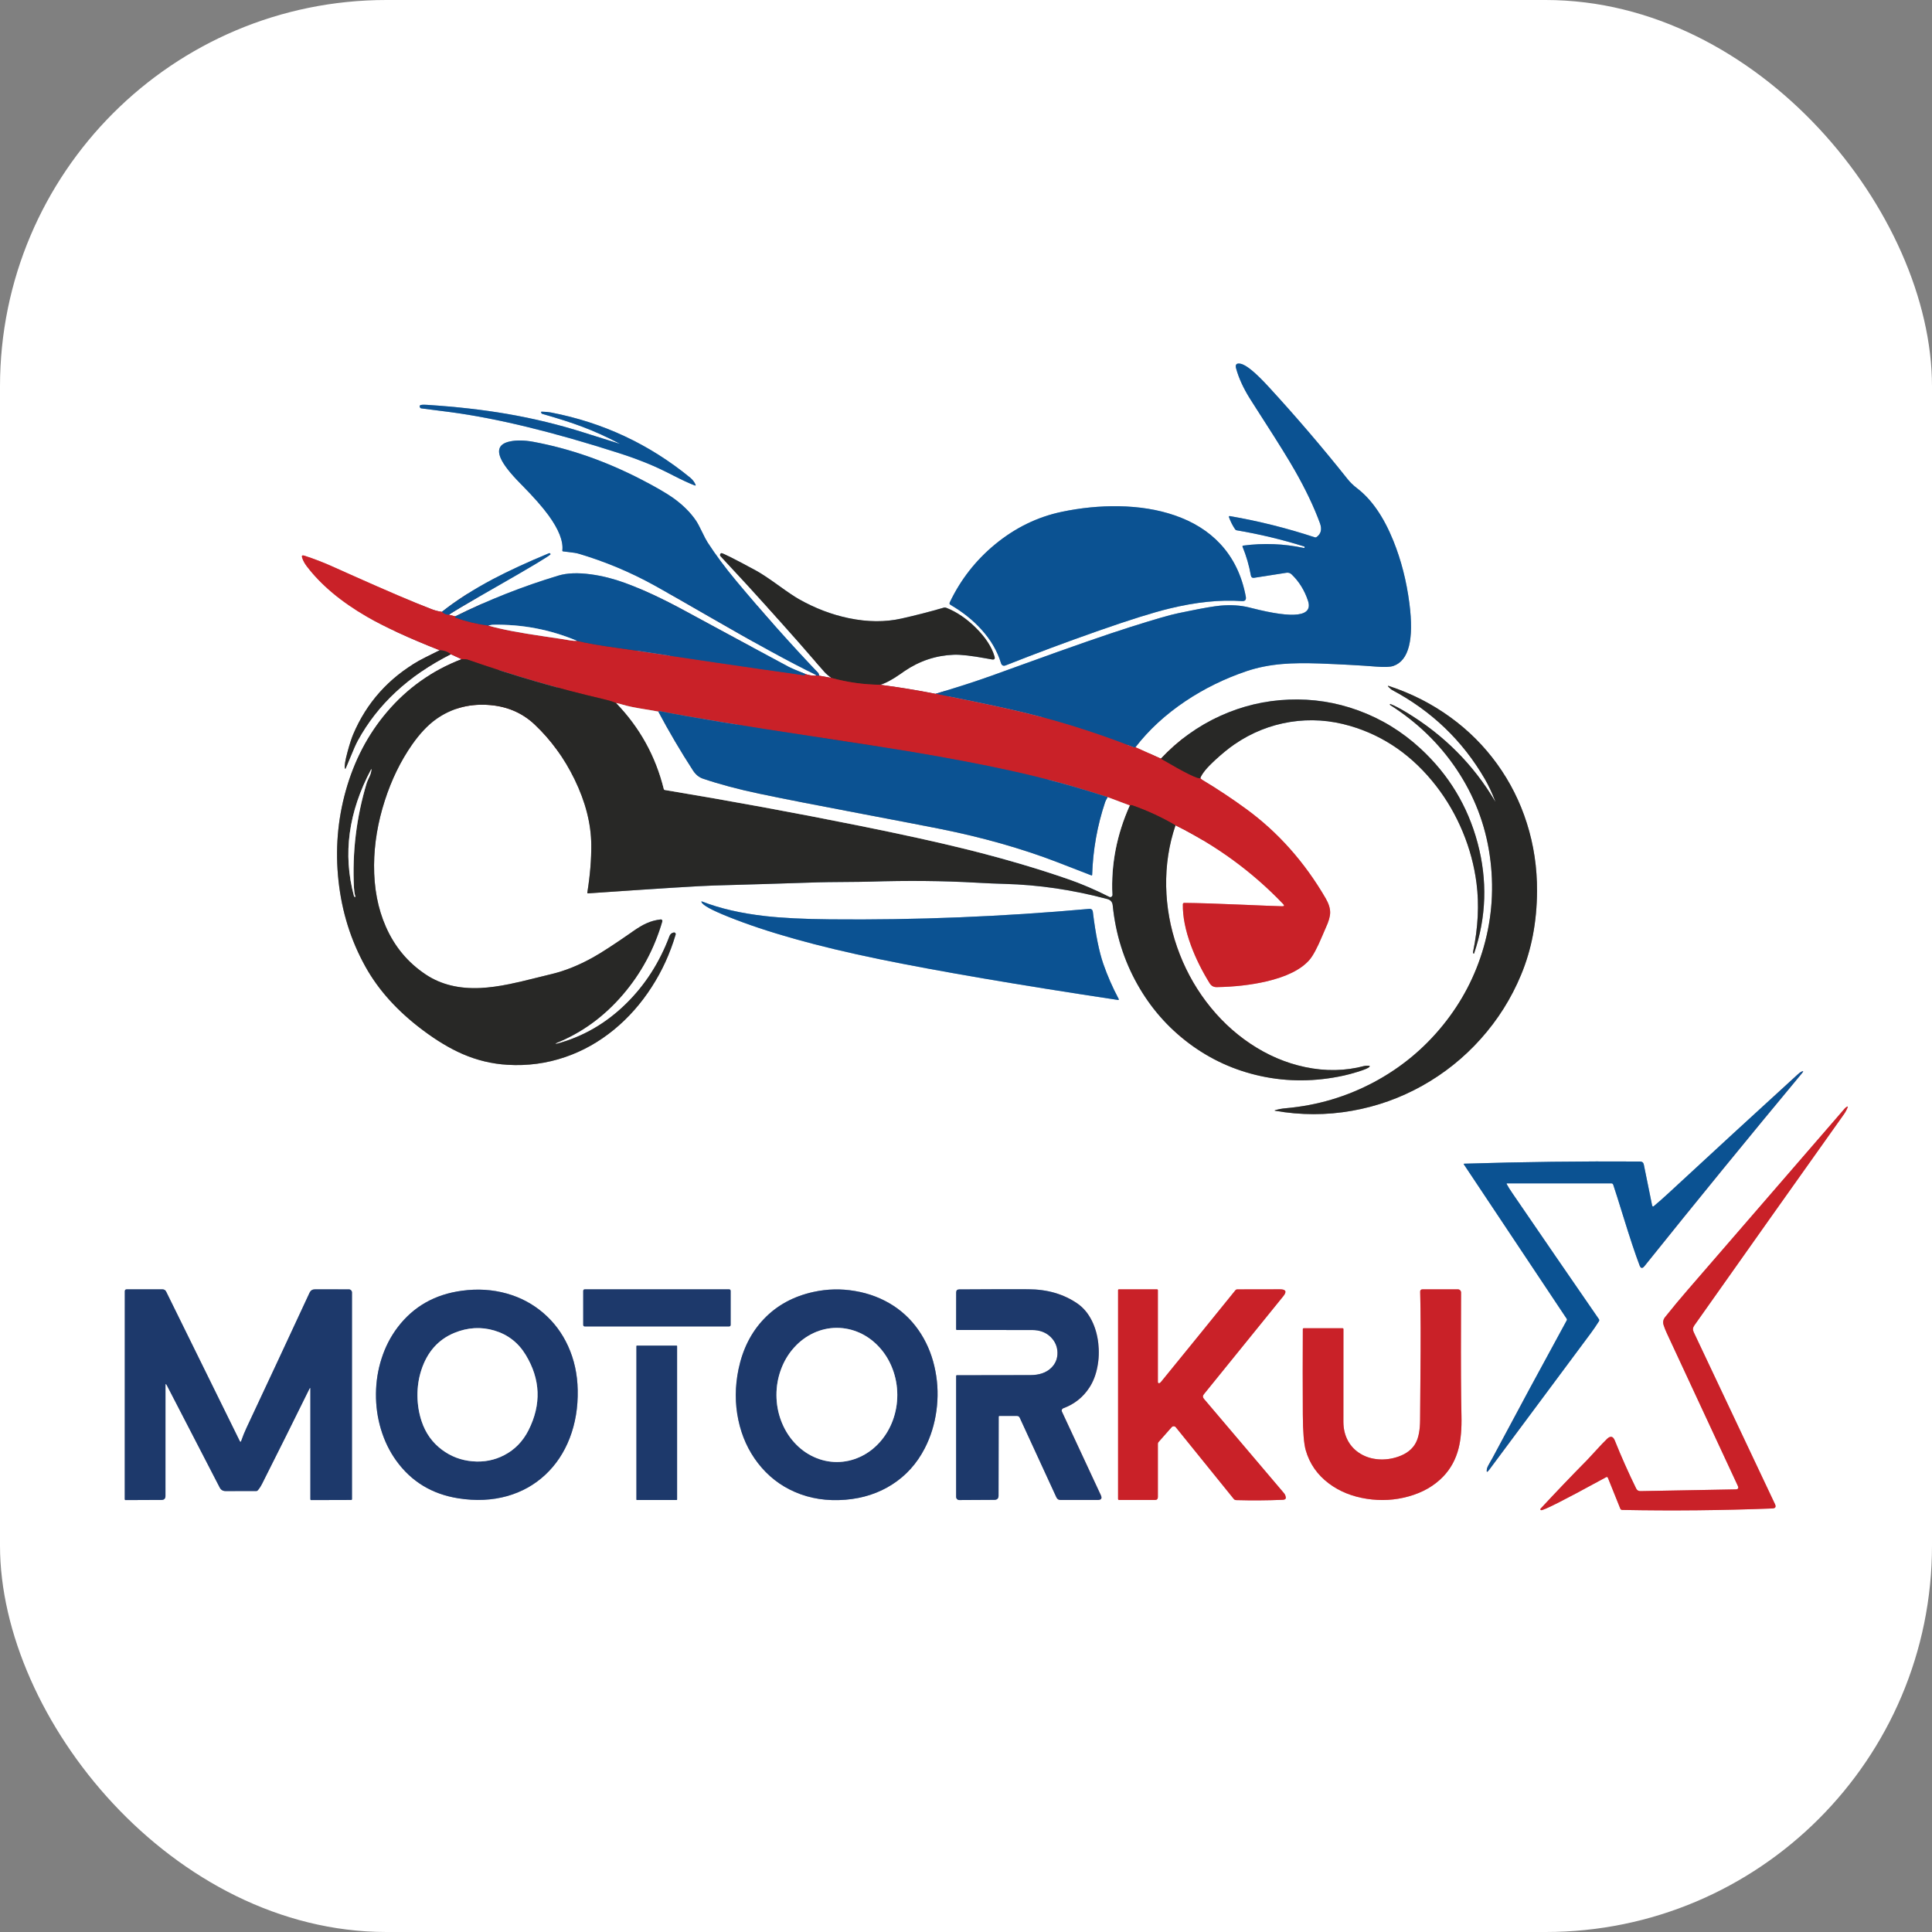 <svg width="50" height="50" viewBox="0 0 50 50" fill="none" xmlns="http://www.w3.org/2000/svg">
<rect x="0" y="0" width="50" height="50" fill="#808080" stroke="none"/>
<g clip-path="url(#clip0_2_657)">
<path d="M24.211 17.956C23.736 17.862 23.259 17.784 22.778 17.722" stroke="#E49094" stroke-width="3.2"/>
<path d="M22.778 17.722C22.914 17.685 23.091 17.59 23.309 17.438C23.352 17.407 23.385 17.385 23.407 17.369C23.793 17.106 24.218 16.964 24.68 16.945C24.858 16.937 25.143 16.97 25.536 17.042C25.596 17.053 25.64 17.061 25.669 17.066C25.734 17.078 25.757 17.052 25.738 16.989C25.666 16.742 25.504 16.495 25.255 16.248C25.015 16.01 24.762 15.838 24.495 15.732C24.47 15.722 24.445 15.72 24.419 15.728C24.061 15.832 23.699 15.925 23.334 16.007C22.909 16.103 22.453 16.1 21.965 15.998C21.523 15.906 21.093 15.742 20.675 15.505C20.564 15.443 20.393 15.328 20.162 15.161C19.895 14.969 19.693 14.835 19.556 14.761C19.556 14.761 19.555 14.76 19.553 14.759C18.989 14.455 18.694 14.307 18.668 14.315C18.651 14.321 18.641 14.333 18.636 14.351C18.632 14.368 18.636 14.383 18.648 14.396C19.57 15.382 20.465 16.378 21.331 17.385C21.372 17.433 21.434 17.486 21.517 17.544" stroke="#949493" stroke-width="3.2"/>
<path d="M21.517 17.544L21.204 17.487" stroke="#E49094" stroke-width="3.2"/>
<path d="M21.204 17.487C21.197 17.477 21.193 17.465 21.191 17.453C21.189 17.438 21.183 17.425 21.173 17.414C20.442 16.645 19.738 15.854 19.059 15.04C18.768 14.691 18.519 14.357 18.313 14.037C18.278 13.983 18.23 13.892 18.168 13.763C18.103 13.628 18.053 13.534 18.016 13.479C17.867 13.259 17.663 13.057 17.403 12.875C17.23 12.754 16.966 12.602 16.611 12.417C15.687 11.938 14.751 11.61 13.803 11.434C13.569 11.392 13.366 11.388 13.195 11.425C12.936 11.48 12.857 11.625 12.959 11.86C13.031 12.026 13.203 12.247 13.474 12.521C13.489 12.537 13.501 12.549 13.509 12.556C13.813 12.866 14.041 13.125 14.194 13.334C14.46 13.7 14.58 14.003 14.554 14.244C14.552 14.259 14.559 14.268 14.574 14.27C14.603 14.274 14.647 14.28 14.708 14.286C14.83 14.299 14.918 14.313 14.972 14.329C15.658 14.532 16.315 14.807 16.942 15.154C17.251 15.325 17.713 15.589 18.329 15.944C19.554 16.652 20.483 17.16 21.116 17.466C21.12 17.468 21.121 17.471 21.118 17.476L21.111 17.487" stroke="#85A9C9" stroke-width="3.2"/>
<path d="M21.112 17.487C21.02 17.488 20.931 17.474 20.846 17.444" stroke="#E49094" stroke-width="3.2"/>
<path d="M20.846 17.444C20.607 17.347 20.462 17.284 20.408 17.255C19.51 16.773 18.613 16.289 17.717 15.803C17.141 15.49 16.624 15.251 16.168 15.084C15.873 14.976 15.582 14.903 15.293 14.864C14.958 14.818 14.679 14.829 14.457 14.896C13.536 15.172 12.644 15.524 11.783 15.951" stroke="#85A9C9" stroke-width="3.2"/>
<path d="M11.783 15.951L11.621 15.913" stroke="#E49094" stroke-width="3.2"/>
<path d="M11.621 15.913C11.618 15.896 12.009 15.664 12.793 15.216C13.763 14.662 14.247 14.371 14.247 14.344C14.247 14.334 14.243 14.326 14.234 14.32C14.226 14.315 14.216 14.314 14.207 14.318C13.643 14.552 13.163 14.774 12.768 14.982C12.256 15.253 11.812 15.537 11.435 15.835" stroke="#85A9C9" stroke-width="3.2"/>
<path d="M11.435 15.835C11.344 15.822 11.255 15.799 11.168 15.765C10.697 15.583 10.002 15.286 9.083 14.875C8.852 14.772 8.679 14.695 8.564 14.643C8.34 14.544 8.111 14.457 7.879 14.381C7.819 14.362 7.8 14.381 7.821 14.44C7.847 14.515 7.885 14.584 7.934 14.649C8.303 15.135 8.823 15.572 9.496 15.961C9.952 16.224 10.579 16.513 11.379 16.829" stroke="#E49094" stroke-width="3.2"/>
<path d="M11.379 16.829C11.094 16.969 10.914 17.06 10.841 17.102C10.055 17.551 9.487 18.187 9.139 19.008C9.098 19.107 9.05 19.253 8.997 19.448C8.933 19.682 8.91 19.828 8.928 19.885C8.933 19.901 8.939 19.901 8.946 19.886C8.973 19.825 9.013 19.732 9.064 19.605C9.146 19.401 9.211 19.256 9.258 19.169C9.768 18.232 10.571 17.486 11.667 16.931" stroke="#949493" stroke-width="3.2"/>
<path d="M11.667 16.931L11.947 17.06" stroke="#E49094" stroke-width="3.2"/>
<path d="M11.947 17.06C11.185 17.353 10.541 17.809 10.015 18.429C9.522 19.008 9.167 19.687 8.949 20.466C8.738 21.221 8.675 21.996 8.761 22.79C8.848 23.598 9.081 24.341 9.46 25.02C9.796 25.625 10.289 26.17 10.939 26.657C11.303 26.931 11.649 27.139 11.975 27.279C12.349 27.441 12.737 27.534 13.138 27.558C13.653 27.588 14.15 27.521 14.63 27.357C15.084 27.201 15.505 26.964 15.893 26.646C16.266 26.34 16.59 25.974 16.864 25.548C17.136 25.128 17.343 24.673 17.487 24.186C17.491 24.171 17.488 24.158 17.478 24.146C17.468 24.135 17.455 24.13 17.44 24.133C17.384 24.142 17.346 24.174 17.326 24.228C17.07 24.909 16.697 25.492 16.204 25.976C15.685 26.485 15.087 26.831 14.41 27.012C14.396 27.015 14.387 27.014 14.381 27.008C14.378 27.004 14.377 27.003 14.379 27.002C15.047 26.736 15.626 26.317 16.118 25.744C16.592 25.192 16.933 24.559 17.142 23.845C17.145 23.831 17.143 23.819 17.134 23.809C17.125 23.798 17.114 23.794 17.1 23.796C16.971 23.809 16.848 23.843 16.73 23.896C16.631 23.94 16.514 24.011 16.377 24.106C16.368 24.113 16.353 24.122 16.335 24.136C15.908 24.434 15.583 24.645 15.361 24.77C14.992 24.978 14.63 25.124 14.274 25.209C14.198 25.227 14.081 25.256 13.925 25.296C13.599 25.378 13.353 25.435 13.187 25.469C12.909 25.525 12.659 25.558 12.44 25.569C11.882 25.596 11.409 25.48 11.02 25.221C10.558 24.913 10.213 24.5 9.986 23.981C9.779 23.511 9.678 22.98 9.682 22.386C9.686 21.838 9.778 21.283 9.959 20.722C10.133 20.181 10.367 19.699 10.663 19.275C10.867 18.983 11.078 18.76 11.296 18.607C11.678 18.339 12.111 18.217 12.597 18.241C13.091 18.265 13.506 18.436 13.841 18.753C14.26 19.149 14.603 19.622 14.87 20.169C15.153 20.752 15.298 21.317 15.303 21.864C15.306 22.245 15.272 22.656 15.201 23.099C15.199 23.114 15.205 23.121 15.22 23.12C17.052 22.994 18.136 22.926 18.473 22.917C19.372 22.892 20.271 22.865 21.17 22.835C21.308 22.831 21.526 22.828 21.825 22.826C22.133 22.825 22.362 22.821 22.512 22.817C23.497 22.786 24.412 22.795 25.255 22.843C25.544 22.859 25.791 22.87 25.997 22.876C26.88 22.898 27.767 23.029 28.659 23.267C28.743 23.29 28.789 23.344 28.798 23.431C28.872 24.169 29.085 24.851 29.438 25.477C29.78 26.085 30.226 26.594 30.777 27.006C31.332 27.42 31.947 27.7 32.622 27.847C33.327 28.001 34.046 27.997 34.781 27.835C34.881 27.813 34.998 27.782 35.133 27.74C35.319 27.684 35.422 27.639 35.443 27.607C35.454 27.591 35.45 27.583 35.431 27.582C35.429 27.582 35.425 27.582 35.421 27.582C35.369 27.58 35.331 27.582 35.307 27.588C34.816 27.718 34.306 27.728 33.777 27.616C33.279 27.511 32.808 27.31 32.363 27.013C31.925 26.719 31.541 26.354 31.213 25.918C30.892 25.491 30.643 25.023 30.465 24.513C30.286 23.999 30.192 23.476 30.181 22.944C30.171 22.393 30.251 21.865 30.423 21.359" stroke="#949493" stroke-width="3.2"/>
<path d="M30.422 21.359C31.485 21.886 32.413 22.564 33.206 23.394C33.246 23.436 33.237 23.456 33.179 23.454C32.962 23.448 32.638 23.435 32.208 23.416C31.517 23.386 30.998 23.37 30.652 23.367C30.626 23.366 30.613 23.379 30.613 23.405C30.607 23.721 30.677 24.075 30.822 24.468C30.943 24.796 31.105 25.123 31.307 25.447C31.349 25.515 31.41 25.548 31.489 25.547C31.953 25.539 32.38 25.491 32.77 25.4C33.295 25.278 33.667 25.093 33.884 24.847C33.978 24.741 34.088 24.536 34.216 24.231C34.259 24.127 34.292 24.052 34.313 24.006C34.386 23.85 34.423 23.721 34.425 23.619C34.426 23.508 34.387 23.385 34.309 23.25C33.764 22.311 33.077 21.539 32.251 20.935C31.882 20.666 31.503 20.415 31.112 20.181C31.093 20.17 31.077 20.156 31.063 20.139" stroke="#E49094" stroke-width="3.2"/>
<path d="M31.063 20.139C31.1 20.029 31.23 19.87 31.456 19.663C31.634 19.5 31.798 19.366 31.95 19.262C32.393 18.959 32.873 18.767 33.391 18.684C33.909 18.602 34.426 18.636 34.942 18.787C35.822 19.044 36.563 19.562 37.167 20.339C37.447 20.701 37.677 21.098 37.856 21.529C38.035 21.959 38.154 22.402 38.212 22.857C38.283 23.405 38.254 23.996 38.124 24.63C38.12 24.648 38.122 24.662 38.129 24.672C38.138 24.685 38.146 24.684 38.151 24.669C38.468 23.733 38.498 22.781 38.24 21.815C37.985 20.861 37.493 20.047 36.763 19.373C36.285 18.932 35.747 18.603 35.148 18.385C34.569 18.174 33.971 18.081 33.354 18.106C32.738 18.13 32.148 18.27 31.585 18.525C31.003 18.789 30.49 19.159 30.045 19.634" stroke="#949493" stroke-width="3.2"/>
<path d="M30.045 19.634L29.387 19.339" stroke="#E49094" stroke-width="3.2"/>
<path d="M29.387 19.338C29.731 18.891 30.163 18.493 30.682 18.145C31.171 17.818 31.7 17.559 32.27 17.367C32.55 17.273 32.858 17.212 33.193 17.184C33.453 17.162 33.771 17.158 34.148 17.171C34.729 17.193 35.221 17.22 35.624 17.252C35.833 17.269 35.98 17.263 36.066 17.233C36.46 17.093 36.597 16.553 36.476 15.614C36.401 15.035 36.263 14.495 36.059 13.993C35.809 13.373 35.495 12.92 35.119 12.634C35.024 12.561 34.942 12.482 34.874 12.396C34.22 11.574 33.537 10.776 32.826 10.003C32.492 9.64 32.252 9.443 32.107 9.414C32.002 9.392 31.963 9.433 31.991 9.537C32.061 9.787 32.18 10.047 32.349 10.317C32.431 10.448 32.556 10.643 32.724 10.904C33.086 11.466 33.35 11.892 33.515 12.182C33.791 12.667 34.007 13.12 34.161 13.54C34.219 13.699 34.189 13.819 34.071 13.901C34.058 13.909 34.044 13.911 34.029 13.906C33.309 13.669 32.575 13.485 31.828 13.356C31.82 13.354 31.814 13.357 31.809 13.363C31.804 13.368 31.803 13.375 31.806 13.383C31.846 13.495 31.9 13.601 31.966 13.699C31.976 13.713 31.989 13.721 32.006 13.724C32.597 13.824 33.179 13.963 33.752 14.142C33.758 14.144 33.762 14.149 33.762 14.156L33.763 14.169C33.763 14.18 33.758 14.184 33.747 14.182C33.227 14.071 32.703 14.05 32.177 14.12C32.158 14.123 32.152 14.134 32.159 14.152C32.256 14.39 32.328 14.636 32.373 14.891C32.382 14.94 32.411 14.961 32.461 14.953L33.293 14.823C33.345 14.815 33.39 14.829 33.428 14.865C33.62 15.049 33.761 15.276 33.851 15.546C33.987 15.955 33.503 16.019 32.401 15.739C32.371 15.731 32.351 15.726 32.339 15.723C32.108 15.665 31.855 15.649 31.582 15.674C31.414 15.69 31.149 15.735 30.79 15.809C30.662 15.836 30.565 15.855 30.498 15.869C30.298 15.908 29.883 16.028 29.252 16.228C28.646 16.42 27.742 16.734 26.541 17.17C26.153 17.311 25.863 17.416 25.669 17.485C25.266 17.63 24.78 17.787 24.211 17.956" stroke="#85A9C9" stroke-width="3.2"/>
<path d="M29.387 19.338C29.361 19.343 29.343 19.343 29.332 19.338C28.286 18.928 27.233 18.603 26.173 18.364C25.614 18.238 24.96 18.102 24.211 17.956" stroke="#6A3A5D" stroke-width="3.2"/>
<path d="M11.783 15.951L11.778 15.966C11.775 15.976 11.779 15.983 11.789 15.986C12.065 16.084 12.348 16.152 12.639 16.19" stroke="#6A3A5D" stroke-width="3.2"/>
<path d="M12.64 16.19C12.961 16.284 13.447 16.378 14.097 16.471C14.39 16.514 14.611 16.548 14.758 16.573C14.815 16.584 14.873 16.587 14.931 16.584" stroke="#E49094" stroke-width="3.2"/>
<path d="M14.931 16.584C15.171 16.645 15.546 16.71 16.055 16.779C16.208 16.8 16.318 16.816 16.384 16.826C17.851 17.051 19.319 17.267 20.788 17.473C20.82 17.478 20.839 17.468 20.845 17.444" stroke="#6A3A5D" stroke-width="3.2"/>
<path d="M30.045 19.634C30.048 19.636 30.053 19.639 30.06 19.643C30.668 20 31.003 20.165 31.063 20.139" stroke="#792527" stroke-width="3.2"/>
<path d="M30.422 21.359C30.066 21.151 29.693 20.978 29.303 20.841C29.289 20.835 29.274 20.835 29.259 20.839L29.238 20.845" stroke="#792527" stroke-width="3.2"/>
<path d="M29.238 20.845L28.667 20.63" stroke="#E49094" stroke-width="3.2"/>
<path d="M28.667 20.63C27.835 20.359 26.991 20.129 26.137 19.942C25.392 19.779 24.541 19.617 23.584 19.457C23.012 19.361 22.153 19.227 21.008 19.054C19.22 18.785 17.909 18.568 17.073 18.404C17.064 18.403 17.055 18.404 17.047 18.41L17.037 18.416" stroke="#6A3A5D" stroke-width="3.2"/>
<path d="M17.037 18.416C16.963 18.401 16.849 18.381 16.694 18.357C16.428 18.315 16.234 18.274 16.112 18.236C16.058 18.219 16.003 18.205 15.947 18.195" stroke="#E49094" stroke-width="3.2"/>
<path d="M15.947 18.195C15.854 18.157 15.739 18.123 15.602 18.09C14.442 17.82 13.273 17.48 12.095 17.07C12.075 17.063 12.04 17.06 11.988 17.06C11.969 17.061 11.955 17.061 11.946 17.06" stroke="#792527" stroke-width="3.2"/>
<path d="M11.667 16.931C11.584 16.864 11.488 16.83 11.38 16.829" stroke="#792527" stroke-width="3.2"/>
<path d="M22.778 17.722C22.35 17.717 21.929 17.658 21.517 17.544" stroke="#792527" stroke-width="3.2"/>
<path d="M14.931 16.584C14.236 16.292 13.511 16.154 12.755 16.169C12.733 16.169 12.695 16.177 12.64 16.19" stroke="#85A9C9" stroke-width="3.2"/>
<path d="M17.037 18.416C17.314 18.936 17.613 19.444 17.934 19.939C18.004 20.047 18.091 20.118 18.196 20.153C18.625 20.298 19.11 20.428 19.651 20.541C20.259 20.669 21.173 20.848 22.394 21.079C23.253 21.242 23.897 21.366 24.326 21.451C25.426 21.671 26.435 21.957 27.352 22.309C27.647 22.423 27.944 22.538 28.242 22.654C28.257 22.66 28.264 22.655 28.265 22.639C28.286 21.991 28.398 21.363 28.602 20.755C28.611 20.731 28.632 20.689 28.667 20.63" stroke="#85A9C9" stroke-width="3.2"/>
<path d="M15.947 18.195C16.557 18.826 16.968 19.568 17.179 20.42C17.183 20.434 17.192 20.443 17.207 20.445C18.898 20.726 20.584 21.036 22.264 21.375C23.352 21.594 24.262 21.794 24.994 21.976C25.962 22.215 26.849 22.475 27.654 22.755C27.987 22.87 28.339 23.021 28.71 23.208C28.728 23.217 28.746 23.216 28.763 23.205C28.78 23.194 28.788 23.178 28.787 23.158C28.751 22.369 28.901 21.598 29.238 20.845" stroke="#949493" stroke-width="3.2"/>
<path d="M21.204 17.487H21.111" stroke="#6A3A5D" stroke-width="3.2"/>
<path d="M11.621 15.912C11.548 15.915 11.486 15.889 11.435 15.835" stroke="#6A3A5D" stroke-width="3.2"/>
<path d="M16.029 11.483C15.725 11.389 15.422 11.293 15.119 11.197C14.468 10.99 13.801 10.828 13.118 10.711C12.501 10.605 11.816 10.527 11.062 10.478C11.062 10.478 11.061 10.478 11.061 10.478C10.943 10.47 10.879 10.475 10.868 10.495C10.859 10.51 10.859 10.526 10.867 10.542C10.876 10.558 10.888 10.567 10.906 10.569C11.168 10.602 11.42 10.634 11.66 10.666C12.861 10.826 14.312 11.179 16.014 11.725C16.279 11.809 16.54 11.905 16.796 12.01C16.967 12.08 17.176 12.179 17.424 12.306C17.658 12.426 17.843 12.511 17.978 12.562C18.003 12.571 18.01 12.563 17.999 12.539C17.968 12.47 17.922 12.411 17.86 12.36C16.803 11.495 15.602 10.933 14.257 10.675C14.197 10.664 14.119 10.656 14.022 10.654C14.005 10.653 14 10.661 14.005 10.677C14.01 10.695 14.021 10.707 14.038 10.712C14.448 10.829 14.792 10.939 15.069 11.044C15.395 11.167 15.716 11.312 16.03 11.479C16.044 11.487 16.043 11.488 16.029 11.483Z" stroke="#85A9C9" stroke-width="3.2"/>
<path d="M24.6 15.654C24.913 15.837 25.178 16.048 25.395 16.288C25.64 16.556 25.809 16.846 25.904 17.157C25.924 17.224 25.967 17.245 26.032 17.218C26.808 16.911 27.579 16.623 28.345 16.354C28.366 16.347 28.398 16.335 28.441 16.32C29.238 16.041 29.844 15.851 30.256 15.751C30.951 15.581 31.578 15.517 32.137 15.556C32.222 15.563 32.257 15.524 32.241 15.44C32.139 14.893 31.918 14.438 31.578 14.074C31.273 13.747 30.879 13.501 30.397 13.336C29.966 13.188 29.483 13.11 28.947 13.101C28.464 13.094 27.974 13.142 27.477 13.246C26.85 13.378 26.277 13.657 25.758 14.083C25.254 14.497 24.861 14.999 24.58 15.589C24.567 15.617 24.573 15.638 24.6 15.654Z" stroke="#85A9C9" stroke-width="3.2"/>
<path d="M38.695 20.741C38.136 19.793 37.371 19.025 36.402 18.438C36.231 18.335 36.091 18.262 35.983 18.221C35.978 18.219 35.976 18.219 35.975 18.221L35.971 18.232C35.969 18.238 35.971 18.242 35.976 18.245C36.676 18.69 37.25 19.245 37.696 19.909C38.152 20.59 38.438 21.331 38.554 22.134C38.671 22.944 38.619 23.736 38.398 24.51C38.185 25.255 37.832 25.931 37.339 26.538C36.848 27.143 36.258 27.63 35.569 28C34.856 28.383 34.092 28.61 33.276 28.681C33.172 28.69 33.079 28.708 32.996 28.734C32.981 28.739 32.982 28.743 32.997 28.746C33.663 28.864 34.327 28.864 34.989 28.747C35.63 28.634 36.237 28.418 36.81 28.098C37.379 27.78 37.881 27.378 38.316 26.892C38.761 26.396 39.111 25.841 39.366 25.226C39.637 24.575 39.774 23.855 39.778 23.067C39.782 22.455 39.694 21.867 39.514 21.302C39.339 20.75 39.083 20.24 38.746 19.774C38.41 19.309 38.008 18.906 37.538 18.564C37.061 18.217 36.533 17.948 35.955 17.757C35.911 17.743 35.906 17.751 35.94 17.783C35.942 17.784 35.945 17.788 35.951 17.793C35.986 17.827 36.009 17.847 36.019 17.852C37.047 18.397 37.85 19.167 38.427 20.16C38.522 20.323 38.612 20.516 38.698 20.739C38.704 20.754 38.703 20.755 38.695 20.741Z" stroke="#949493" stroke-width="3.2"/>
<path d="M18.155 23.346C18.188 23.428 18.416 23.553 18.838 23.722C19.838 24.125 21.146 24.492 22.762 24.824C24.287 25.136 26.343 25.488 28.928 25.878C28.955 25.882 28.962 25.872 28.949 25.848C28.794 25.557 28.662 25.256 28.554 24.946C28.446 24.634 28.355 24.186 28.283 23.6C28.276 23.543 28.244 23.517 28.186 23.522C25.944 23.723 23.71 23.814 21.485 23.792C20.804 23.786 20.243 23.758 19.803 23.708C19.175 23.637 18.631 23.511 18.17 23.331C18.154 23.324 18.149 23.329 18.155 23.346Z" stroke="#85A9C9" stroke-width="3.2"/>
<path d="M42.758 31.203L42.542 30.14C42.532 30.087 42.499 30.061 42.445 30.06C40.928 30.05 39.411 30.069 37.895 30.116C37.88 30.117 37.877 30.123 37.885 30.135L40.545 34.128C40.555 34.142 40.555 34.157 40.547 34.171C39.899 35.358 39.256 36.548 38.62 37.742C38.615 37.752 38.603 37.772 38.585 37.802C38.521 37.91 38.487 37.98 38.481 38.013C38.464 38.106 38.484 38.115 38.541 38.038C39.434 36.836 40.306 35.662 41.16 34.516C41.236 34.414 41.309 34.308 41.378 34.198C41.392 34.177 41.392 34.156 41.377 34.136C40.627 33.05 39.881 31.963 39.137 30.875C39.076 30.787 39.029 30.71 38.994 30.645C38.987 30.632 38.991 30.625 39.006 30.625H41.699C41.725 30.625 41.743 30.638 41.751 30.663C41.808 30.834 41.891 31.094 41.998 31.442C42.179 32.029 42.324 32.465 42.432 32.749C42.462 32.828 42.504 32.835 42.558 32.769C43.903 31.091 45.263 29.425 46.638 27.772C46.681 27.72 46.673 27.709 46.614 27.738C46.592 27.748 46.562 27.772 46.522 27.808C45.405 28.827 44.292 29.851 43.182 30.878C43.057 30.994 42.929 31.107 42.798 31.217C42.791 31.223 42.783 31.224 42.775 31.221C42.766 31.218 42.76 31.212 42.758 31.203Z" stroke="#85A9C9" stroke-width="3.2"/>
<path d="M41.614 38.247L41.933 39.041C41.943 39.065 41.96 39.077 41.985 39.077C43.28 39.102 44.574 39.089 45.868 39.039C45.948 39.036 45.971 38.999 45.937 38.926L43.833 34.474C43.805 34.415 43.81 34.359 43.848 34.305C45.143 32.47 46.434 30.649 47.719 28.841C47.76 28.784 47.793 28.721 47.819 28.654C47.826 28.637 47.821 28.633 47.805 28.64C47.784 28.648 47.762 28.665 47.741 28.689C46.386 30.252 45.033 31.816 43.681 33.38C43.487 33.603 43.291 33.839 43.093 34.087C43.044 34.149 43.031 34.218 43.055 34.293C43.075 34.357 43.104 34.43 43.142 34.512C43.75 35.821 44.361 37.135 44.975 38.453C45.003 38.513 44.984 38.544 44.917 38.545L42.455 38.59C42.404 38.591 42.367 38.569 42.345 38.523C42.146 38.116 41.961 37.702 41.792 37.281C41.747 37.169 41.68 37.154 41.592 37.237C41.522 37.303 41.418 37.413 41.28 37.565C41.186 37.669 41.117 37.743 41.073 37.788C40.667 38.199 40.267 38.618 39.872 39.043C39.866 39.05 39.864 39.057 39.866 39.066C39.868 39.075 39.874 39.08 39.883 39.083C39.934 39.099 40.454 38.837 41.443 38.297C41.509 38.261 41.551 38.239 41.566 38.23C41.589 38.218 41.605 38.224 41.614 38.247Z" stroke="#E49094" stroke-width="3.2"/>
<path d="M25.869 36.644H26.319C26.352 36.644 26.376 36.659 26.39 36.689L27.341 38.752C27.362 38.797 27.397 38.819 27.446 38.819L28.41 38.819C28.502 38.819 28.529 38.777 28.49 38.694L27.483 36.531C27.475 36.515 27.475 36.498 27.482 36.481C27.489 36.464 27.501 36.453 27.518 36.446C27.804 36.341 28.029 36.162 28.193 35.911C28.291 35.761 28.361 35.583 28.401 35.376C28.441 35.174 28.448 34.969 28.424 34.759C28.399 34.544 28.343 34.35 28.256 34.176C28.162 33.99 28.041 33.845 27.891 33.74C27.535 33.492 27.107 33.367 26.609 33.366C26.012 33.364 25.417 33.366 24.823 33.37C24.772 33.371 24.747 33.397 24.747 33.448L24.746 34.397C24.746 34.413 24.754 34.42 24.77 34.42C25.418 34.421 26.066 34.422 26.713 34.421C26.91 34.421 27.071 34.482 27.194 34.603C27.306 34.714 27.364 34.847 27.368 35.003C27.371 35.163 27.316 35.296 27.203 35.404C27.075 35.526 26.897 35.587 26.667 35.588C26.032 35.589 25.399 35.59 24.767 35.591C24.753 35.591 24.746 35.598 24.746 35.612V38.739C24.746 38.762 24.754 38.781 24.77 38.797C24.786 38.813 24.805 38.821 24.828 38.821L25.737 38.816C25.808 38.815 25.843 38.779 25.843 38.709L25.847 36.666C25.847 36.651 25.854 36.644 25.869 36.644Z" stroke="#8E9CB5" stroke-width="3.2"/>
<path d="M8.033 35.949V38.798C8.033 38.814 8.041 38.822 8.057 38.822L9.086 38.819C9.102 38.818 9.109 38.811 9.109 38.796V33.449C9.109 33.427 9.101 33.408 9.086 33.392C9.07 33.377 9.051 33.369 9.029 33.369L8.151 33.368C8.085 33.368 8.039 33.397 8.011 33.457C7.472 34.62 6.929 35.782 6.385 36.941C6.33 37.057 6.283 37.174 6.243 37.291C6.232 37.323 6.219 37.323 6.204 37.293L4.3 33.427C4.28 33.388 4.248 33.368 4.204 33.368L3.28 33.368C3.247 33.368 3.23 33.385 3.23 33.419L3.229 38.798C3.229 38.814 3.238 38.822 3.254 38.822L4.179 38.818C4.248 38.818 4.282 38.783 4.282 38.715L4.283 35.856C4.283 35.808 4.294 35.805 4.316 35.848L5.686 38.497C5.718 38.558 5.768 38.589 5.837 38.589L6.633 38.588C6.648 38.588 6.66 38.583 6.67 38.571C6.71 38.528 6.748 38.468 6.786 38.394C7.196 37.58 7.604 36.763 8.007 35.943C8.024 35.908 8.033 35.91 8.033 35.949Z" stroke="#8E9CB5" stroke-width="3.2"/>
<path d="M11.861 38.776C12.314 38.848 12.736 38.828 13.129 38.718C13.505 38.611 13.833 38.428 14.113 38.167C14.389 37.91 14.599 37.594 14.744 37.221C14.891 36.84 14.961 36.424 14.952 35.973C14.944 35.563 14.861 35.185 14.703 34.837C14.55 34.501 14.336 34.215 14.062 33.98C13.788 33.745 13.473 33.577 13.117 33.477C12.749 33.374 12.363 33.349 11.957 33.404C11.255 33.498 10.701 33.813 10.294 34.348C10.112 34.587 9.972 34.858 9.876 35.159C9.782 35.451 9.733 35.755 9.731 36.07C9.728 36.384 9.77 36.688 9.857 36.983C9.948 37.285 10.08 37.558 10.256 37.802C10.646 38.344 11.181 38.668 11.861 38.776Z" stroke="#8E9CB5" stroke-width="3.2"/>
<path d="M18.909 33.411C18.909 33.383 18.895 33.369 18.866 33.369H15.136C15.108 33.369 15.094 33.383 15.094 33.411V34.286C15.094 34.314 15.108 34.328 15.136 34.328H18.866C18.895 34.328 18.909 34.314 18.909 34.286V33.411Z" stroke="#8E9CB5" stroke-width="3.2"/>
<path d="M19.113 35.434C19.02 35.883 19.018 36.322 19.109 36.752C19.198 37.172 19.367 37.544 19.616 37.866C19.872 38.197 20.188 38.445 20.565 38.609C20.965 38.785 21.405 38.852 21.884 38.813C22.335 38.775 22.737 38.644 23.088 38.419C23.448 38.189 23.728 37.878 23.931 37.485C24.085 37.187 24.186 36.863 24.234 36.514C24.282 36.166 24.274 35.823 24.208 35.484C24.142 35.134 24.02 34.817 23.843 34.533C23.654 34.23 23.416 33.985 23.126 33.795C22.829 33.602 22.496 33.473 22.127 33.411C21.765 33.349 21.407 33.358 21.053 33.435C20.534 33.549 20.106 33.782 19.769 34.136C19.44 34.481 19.222 34.913 19.113 35.434Z" stroke="#8E9CB5" stroke-width="3.2"/>
<path d="M30.009 35.796C29.998 35.8 29.989 35.8 29.98 35.794C29.97 35.788 29.966 35.779 29.966 35.768V33.391C29.966 33.376 29.958 33.368 29.942 33.368H28.959C28.943 33.368 28.936 33.376 28.936 33.391V38.791C28.936 38.81 28.945 38.819 28.965 38.819L29.891 38.819C29.941 38.819 29.966 38.794 29.966 38.744V37.364C29.966 37.348 29.971 37.334 29.981 37.322L30.322 36.936C30.337 36.919 30.355 36.911 30.377 36.912C30.399 36.912 30.417 36.921 30.43 36.938L31.928 38.79C31.945 38.811 31.967 38.822 31.993 38.823C32.389 38.834 32.791 38.832 33.198 38.815C33.255 38.813 33.281 38.792 33.276 38.753C33.272 38.71 33.255 38.672 33.226 38.639L31.157 36.201C31.124 36.162 31.123 36.123 31.156 36.083L33.211 33.546C33.308 33.427 33.279 33.367 33.126 33.367L32.024 33.369C32.002 33.369 31.984 33.377 31.97 33.395C31.329 34.188 30.691 34.973 30.057 35.751C30.036 35.776 30.02 35.791 30.009 35.796Z" stroke="#E49094" stroke-width="3.2"/>
<path d="M33.793 37.531C33.893 37.88 34.092 38.167 34.392 38.392C34.666 38.598 34.993 38.73 35.373 38.789C35.741 38.846 36.101 38.826 36.453 38.728C36.819 38.627 37.117 38.455 37.349 38.215C37.544 38.013 37.677 37.768 37.75 37.48C37.807 37.255 37.831 36.971 37.823 36.629C37.811 36.099 37.807 35.303 37.811 34.239C37.812 33.889 37.813 33.626 37.813 33.45C37.813 33.428 37.805 33.408 37.789 33.392C37.773 33.376 37.754 33.368 37.731 33.368L36.816 33.368C36.775 33.368 36.754 33.389 36.755 33.431C36.769 33.934 36.771 34.688 36.76 35.696C36.756 36.163 36.753 36.514 36.753 36.748C36.752 37.001 36.716 37.196 36.645 37.334C36.558 37.503 36.404 37.624 36.183 37.7C36.013 37.758 35.842 37.78 35.672 37.767C35.504 37.754 35.353 37.708 35.218 37.628C35.079 37.546 34.97 37.436 34.892 37.299C34.809 37.151 34.768 36.983 34.768 36.793C34.767 35.996 34.768 35.198 34.769 34.4C34.769 34.383 34.761 34.375 34.745 34.375H33.742C33.726 34.375 33.718 34.383 33.718 34.398C33.714 35.137 33.714 35.874 33.718 36.611C33.72 37.056 33.745 37.363 33.793 37.531Z" stroke="#E49094" stroke-width="3.2"/>
<path d="M17.523 34.838C17.523 34.83 17.519 34.826 17.511 34.826H16.483C16.475 34.826 16.471 34.83 16.471 34.838V38.808C16.471 38.816 16.475 38.82 16.483 38.82H17.511C17.519 38.82 17.523 38.816 17.523 38.808V34.838Z" stroke="#8E9CB5" stroke-width="3.2"/>
<path d="M9.605 19.913C9.018 21.015 8.87 22.105 9.161 23.187C9.165 23.199 9.171 23.208 9.18 23.212C9.195 23.218 9.2 23.214 9.196 23.198C9.177 23.128 9.166 23.056 9.162 22.983C9.114 22.057 9.224 21.151 9.491 20.265C9.498 20.239 9.523 20.183 9.564 20.096C9.591 20.039 9.608 19.979 9.614 19.916C9.616 19.9 9.613 19.899 9.605 19.913Z" stroke="#949493" stroke-width="3.2"/>
<path d="M10.913 36.783C11.014 37.087 11.189 37.332 11.437 37.518C11.67 37.693 11.933 37.793 12.227 37.818C12.523 37.844 12.798 37.791 13.052 37.658C13.325 37.516 13.534 37.301 13.679 37.013C14.015 36.346 13.99 35.696 13.605 35.062C13.413 34.747 13.143 34.538 12.793 34.434C12.45 34.333 12.107 34.353 11.762 34.495C11.343 34.667 11.057 34.989 10.904 35.461C10.836 35.671 10.803 35.892 10.805 36.124C10.807 36.353 10.843 36.573 10.913 36.783Z" stroke="#8E9CB5" stroke-width="3.2"/>
<path d="M21.662 37.837C21.869 37.837 22.069 37.792 22.26 37.704C22.451 37.615 22.62 37.489 22.767 37.327C22.913 37.164 23.026 36.976 23.105 36.763C23.184 36.55 23.223 36.329 23.223 36.098C23.222 35.868 23.182 35.647 23.102 35.434C23.023 35.222 22.909 35.034 22.762 34.872C22.616 34.709 22.446 34.584 22.255 34.497C22.063 34.409 21.863 34.365 21.656 34.365C21.449 34.366 21.25 34.41 21.058 34.499C20.867 34.587 20.698 34.713 20.552 34.876C20.405 35.039 20.292 35.227 20.214 35.439C20.135 35.652 20.095 35.874 20.096 36.104C20.096 36.334 20.136 36.556 20.216 36.768C20.296 36.98 20.409 37.168 20.556 37.33C20.703 37.493 20.872 37.618 21.064 37.706C21.255 37.793 21.455 37.837 21.662 37.837Z" stroke="#8E9CB5" stroke-width="3.2"/>
<path d="M0 0H50V50H0V0ZM24.21 17.956C23.736 17.862 23.258 17.784 22.778 17.722C22.914 17.685 23.091 17.59 23.309 17.438C23.352 17.407 23.384 17.385 23.407 17.369C23.793 17.106 24.217 16.964 24.68 16.945C24.858 16.937 25.143 16.97 25.536 17.042C25.595 17.053 25.64 17.061 25.669 17.066C25.733 17.078 25.756 17.052 25.738 16.989C25.665 16.742 25.504 16.495 25.255 16.248C25.015 16.01 24.762 15.838 24.495 15.732C24.47 15.722 24.444 15.72 24.419 15.728C24.061 15.832 23.699 15.925 23.333 16.007C22.909 16.103 22.453 16.1 21.965 15.998C21.523 15.906 21.093 15.742 20.674 15.505C20.564 15.442 20.393 15.328 20.162 15.161C19.895 14.969 19.693 14.835 19.556 14.761C19.555 14.761 19.554 14.76 19.553 14.759C18.988 14.455 18.693 14.307 18.668 14.315C18.651 14.321 18.64 14.333 18.636 14.351C18.632 14.368 18.636 14.383 18.648 14.396C19.57 15.382 20.464 16.378 21.331 17.385C21.372 17.433 21.434 17.486 21.516 17.544L21.204 17.487C21.197 17.476 21.192 17.465 21.191 17.452C21.189 17.438 21.183 17.424 21.172 17.413C20.442 16.645 19.737 15.853 19.058 15.04C18.767 14.691 18.519 14.357 18.312 14.037C18.278 13.983 18.229 13.892 18.168 13.763C18.103 13.628 18.052 13.534 18.016 13.479C17.867 13.258 17.663 13.057 17.402 12.874C17.23 12.754 16.966 12.601 16.611 12.417C15.687 11.938 14.751 11.61 13.802 11.434C13.569 11.391 13.366 11.388 13.194 11.425C12.935 11.48 12.857 11.625 12.959 11.86C13.031 12.026 13.202 12.246 13.474 12.521C13.489 12.537 13.501 12.548 13.508 12.556C13.813 12.865 14.041 13.124 14.194 13.334C14.46 13.7 14.58 14.003 14.553 14.244C14.552 14.259 14.559 14.268 14.574 14.27C14.602 14.274 14.647 14.28 14.707 14.286C14.83 14.299 14.918 14.313 14.972 14.329C15.658 14.532 16.314 14.807 16.941 15.154C17.251 15.325 17.713 15.588 18.328 15.944C19.553 16.652 20.483 17.16 21.115 17.466C21.12 17.468 21.12 17.471 21.118 17.476L21.111 17.487C21.019 17.488 20.931 17.474 20.845 17.444C20.607 17.347 20.461 17.284 20.407 17.255C19.509 16.773 18.612 16.289 17.716 15.803C17.14 15.49 16.623 15.25 16.167 15.083C15.872 14.976 15.581 14.903 15.293 14.864C14.957 14.818 14.678 14.829 14.456 14.895C13.535 15.172 12.643 15.524 11.782 15.951L11.62 15.912C11.618 15.896 12.008 15.664 12.792 15.216C13.762 14.662 14.247 14.371 14.247 14.344C14.247 14.334 14.242 14.326 14.234 14.32C14.225 14.314 14.216 14.314 14.207 14.318C13.642 14.552 13.162 14.774 12.767 14.982C12.256 15.252 11.812 15.537 11.435 15.835C11.344 15.822 11.255 15.799 11.168 15.765C10.697 15.583 10.002 15.286 9.083 14.875C8.852 14.772 8.679 14.695 8.564 14.643C8.34 14.544 8.111 14.457 7.879 14.381C7.819 14.362 7.8 14.381 7.821 14.44C7.847 14.515 7.885 14.584 7.934 14.649C8.303 15.135 8.824 15.572 9.496 15.961C9.952 16.224 10.579 16.513 11.379 16.829C11.094 16.969 10.914 17.06 10.841 17.101C10.055 17.551 9.488 18.187 9.139 19.008C9.098 19.106 9.05 19.253 8.997 19.448C8.933 19.682 8.91 19.827 8.928 19.885C8.933 19.901 8.939 19.901 8.946 19.886C8.973 19.825 9.013 19.732 9.064 19.605C9.146 19.401 9.211 19.256 9.258 19.169C9.769 18.232 10.571 17.486 11.667 16.931L11.946 17.06C11.185 17.353 10.54 17.809 10.014 18.429C9.522 19.008 9.167 19.687 8.949 20.466C8.737 21.221 8.674 21.996 8.76 22.79C8.848 23.598 9.08 24.341 9.459 25.02C9.795 25.624 10.288 26.17 10.938 26.657C11.303 26.931 11.648 27.138 11.974 27.279C12.348 27.441 12.736 27.534 13.137 27.557C13.652 27.588 14.149 27.521 14.629 27.357C15.083 27.201 15.504 26.964 15.892 26.646C16.265 26.339 16.589 25.974 16.863 25.548C17.135 25.128 17.343 24.673 17.486 24.186C17.49 24.171 17.488 24.158 17.477 24.146C17.467 24.135 17.454 24.13 17.439 24.132C17.383 24.142 17.345 24.174 17.325 24.228C17.07 24.909 16.696 25.491 16.203 25.976C15.684 26.485 15.086 26.831 14.409 27.012C14.396 27.015 14.386 27.014 14.38 27.007C14.377 27.004 14.377 27.003 14.378 27.002C15.046 26.736 15.626 26.317 16.117 25.744C16.591 25.192 16.933 24.559 17.141 23.844C17.144 23.831 17.142 23.819 17.133 23.809C17.124 23.798 17.113 23.794 17.099 23.795C16.971 23.809 16.847 23.842 16.729 23.896C16.631 23.94 16.513 24.01 16.376 24.106C16.367 24.113 16.353 24.122 16.334 24.136C15.907 24.433 15.583 24.645 15.36 24.77C14.991 24.977 14.629 25.124 14.274 25.209C14.197 25.227 14.081 25.256 13.924 25.295C13.598 25.378 13.352 25.435 13.186 25.468C12.908 25.525 12.659 25.558 12.439 25.569C11.882 25.596 11.408 25.48 11.019 25.22C10.557 24.913 10.213 24.5 9.985 23.981C9.778 23.511 9.677 22.98 9.681 22.386C9.685 21.838 9.777 21.283 9.958 20.722C10.132 20.181 10.367 19.698 10.662 19.275C10.866 18.983 11.077 18.76 11.295 18.607C11.677 18.339 12.111 18.217 12.596 18.241C13.091 18.265 13.505 18.436 13.84 18.753C14.259 19.149 14.602 19.621 14.869 20.169C15.153 20.751 15.297 21.316 15.302 21.864C15.305 22.244 15.271 22.656 15.2 23.099C15.198 23.114 15.204 23.121 15.219 23.12C17.051 22.994 18.136 22.926 18.472 22.917C19.371 22.892 20.27 22.865 21.169 22.835C21.307 22.831 21.525 22.828 21.824 22.826C22.132 22.824 22.361 22.821 22.512 22.817C23.496 22.786 24.411 22.795 25.255 22.843C25.544 22.859 25.791 22.87 25.996 22.875C26.879 22.898 27.767 23.029 28.658 23.267C28.742 23.29 28.788 23.344 28.797 23.431C28.871 24.169 29.085 24.851 29.437 25.477C29.779 26.085 30.226 26.594 30.776 27.006C31.331 27.42 31.946 27.7 32.621 27.847C33.326 28.001 34.045 27.996 34.78 27.835C34.88 27.813 34.997 27.782 35.132 27.74C35.318 27.683 35.422 27.639 35.443 27.607C35.453 27.591 35.449 27.583 35.43 27.582C35.428 27.582 35.425 27.582 35.42 27.582C35.368 27.579 35.33 27.581 35.306 27.588C34.815 27.718 34.305 27.728 33.776 27.616C33.278 27.511 32.807 27.31 32.362 27.012C31.924 26.719 31.541 26.354 31.212 25.918C30.891 25.491 30.642 25.023 30.464 24.512C30.286 23.999 30.191 23.476 30.181 22.944C30.17 22.393 30.25 21.865 30.422 21.359C31.485 21.886 32.413 22.564 33.206 23.394C33.246 23.436 33.237 23.456 33.179 23.454C32.962 23.448 32.638 23.435 32.207 23.416C31.517 23.386 30.998 23.37 30.652 23.367C30.626 23.366 30.613 23.379 30.613 23.405C30.607 23.721 30.677 24.075 30.822 24.468C30.943 24.796 31.105 25.122 31.306 25.447C31.349 25.515 31.41 25.548 31.489 25.547C31.953 25.539 32.38 25.49 32.769 25.4C33.295 25.278 33.666 25.093 33.884 24.847C33.978 24.741 34.088 24.536 34.216 24.231C34.259 24.127 34.291 24.052 34.313 24.006C34.386 23.85 34.423 23.721 34.425 23.619C34.426 23.508 34.387 23.385 34.309 23.25C33.763 22.311 33.077 21.539 32.251 20.935C31.882 20.666 31.503 20.415 31.112 20.181C31.093 20.17 31.076 20.156 31.063 20.139C31.099 20.029 31.23 19.87 31.456 19.663C31.633 19.5 31.798 19.366 31.95 19.262C32.392 18.959 32.873 18.767 33.391 18.684C33.909 18.602 34.426 18.636 34.942 18.787C35.821 19.044 36.563 19.562 37.166 20.339C37.447 20.701 37.677 21.098 37.856 21.529C38.034 21.959 38.153 22.402 38.212 22.857C38.283 23.405 38.254 23.996 38.124 24.63C38.12 24.648 38.122 24.662 38.129 24.672C38.138 24.685 38.145 24.684 38.151 24.669C38.468 23.732 38.498 22.781 38.24 21.815C37.985 20.861 37.492 20.047 36.762 19.373C36.285 18.932 35.746 18.603 35.147 18.385C34.568 18.174 33.97 18.081 33.354 18.106C32.737 18.13 32.148 18.27 31.585 18.525C31.003 18.789 30.489 19.159 30.044 19.634L29.387 19.338C29.73 18.891 30.162 18.493 30.681 18.145C31.17 17.818 31.7 17.558 32.269 17.367C32.549 17.273 32.857 17.212 33.192 17.184C33.452 17.162 33.77 17.158 34.147 17.171C34.728 17.193 35.22 17.22 35.623 17.252C35.832 17.269 35.98 17.263 36.065 17.232C36.459 17.093 36.596 16.553 36.475 15.614C36.401 15.035 36.262 14.495 36.059 13.993C35.808 13.373 35.494 12.92 35.118 12.634C35.023 12.561 34.942 12.482 34.873 12.395C34.219 11.573 33.536 10.776 32.825 10.003C32.491 9.64 32.252 9.443 32.106 9.413C32.001 9.392 31.962 9.433 31.991 9.537C32.06 9.787 32.179 10.047 32.349 10.317C32.43 10.448 32.555 10.643 32.724 10.904C33.085 11.466 33.349 11.892 33.514 12.182C33.791 12.667 34.006 13.12 34.16 13.54C34.218 13.699 34.188 13.819 34.07 13.9C34.057 13.909 34.043 13.911 34.028 13.906C33.308 13.669 32.575 13.485 31.827 13.356C31.82 13.354 31.813 13.357 31.808 13.363C31.803 13.368 31.802 13.375 31.805 13.382C31.846 13.495 31.899 13.601 31.966 13.699C31.975 13.713 31.988 13.721 32.005 13.724C32.597 13.823 33.179 13.963 33.751 14.142C33.758 14.144 33.761 14.149 33.762 14.156L33.762 14.168C33.762 14.18 33.757 14.184 33.746 14.181C33.226 14.071 32.703 14.05 32.176 14.12C32.157 14.123 32.151 14.133 32.158 14.151C32.256 14.39 32.327 14.636 32.372 14.891C32.381 14.94 32.41 14.961 32.46 14.953L33.293 14.823C33.344 14.815 33.389 14.829 33.427 14.865C33.619 15.049 33.761 15.276 33.85 15.546C33.986 15.955 33.502 16.019 32.4 15.738C32.37 15.731 32.35 15.726 32.338 15.723C32.107 15.665 31.855 15.649 31.581 15.674C31.413 15.69 31.149 15.735 30.789 15.809C30.661 15.835 30.564 15.855 30.498 15.868C30.297 15.908 29.882 16.028 29.251 16.228C28.645 16.42 27.741 16.734 26.54 17.17C26.153 17.311 25.862 17.416 25.668 17.485C25.265 17.63 24.779 17.786 24.21 17.956ZM16.028 11.483C15.725 11.389 15.421 11.293 15.118 11.197C14.468 10.99 13.801 10.828 13.118 10.711C12.501 10.605 11.816 10.527 11.062 10.478C11.061 10.478 11.061 10.478 11.061 10.478C10.943 10.469 10.879 10.475 10.868 10.495C10.859 10.51 10.859 10.526 10.867 10.542C10.875 10.558 10.888 10.567 10.906 10.569C11.168 10.602 11.419 10.634 11.659 10.666C12.861 10.826 14.312 11.179 16.013 11.725C16.279 11.809 16.54 11.905 16.796 12.01C16.966 12.08 17.176 12.178 17.424 12.306C17.658 12.426 17.842 12.511 17.977 12.562C18.002 12.571 18.009 12.563 17.999 12.539C17.968 12.47 17.921 12.411 17.86 12.36C16.802 11.495 15.601 10.933 14.257 10.675C14.197 10.664 14.118 10.656 14.022 10.654C14.005 10.653 13.999 10.661 14.004 10.677C14.01 10.695 14.021 10.707 14.037 10.712C14.448 10.829 14.791 10.939 15.069 11.043C15.395 11.167 15.715 11.312 16.03 11.479C16.044 11.487 16.043 11.488 16.028 11.483ZM24.599 15.654C24.913 15.837 25.178 16.048 25.395 16.288C25.64 16.556 25.809 16.846 25.904 17.157C25.924 17.224 25.967 17.245 26.032 17.218C26.808 16.911 27.579 16.623 28.345 16.354C28.366 16.347 28.398 16.335 28.441 16.32C29.238 16.041 29.843 15.851 30.256 15.751C30.951 15.581 31.578 15.517 32.137 15.556C32.222 15.563 32.257 15.524 32.241 15.44C32.139 14.893 31.918 14.438 31.578 14.074C31.273 13.747 30.879 13.501 30.397 13.336C29.966 13.188 29.483 13.11 28.947 13.101C28.464 13.094 27.974 13.142 27.477 13.246C26.85 13.378 26.277 13.657 25.758 14.083C25.254 14.497 24.861 14.999 24.58 15.589C24.567 15.617 24.573 15.638 24.599 15.654ZM38.695 20.741C38.135 19.792 37.371 19.025 36.401 18.438C36.23 18.335 36.091 18.262 35.982 18.22C35.978 18.219 35.976 18.219 35.975 18.22L35.971 18.232C35.969 18.238 35.971 18.242 35.975 18.245C36.676 18.69 37.249 19.244 37.695 19.909C38.151 20.59 38.438 21.331 38.554 22.134C38.671 22.943 38.619 23.735 38.398 24.51C38.185 25.255 37.832 25.93 37.339 26.538C36.848 27.142 36.258 27.63 35.569 28C34.856 28.382 34.092 28.609 33.276 28.681C33.172 28.69 33.079 28.708 32.996 28.734C32.981 28.739 32.981 28.743 32.997 28.746C33.663 28.863 34.327 28.864 34.989 28.747C35.63 28.634 36.237 28.418 36.81 28.098C37.379 27.779 37.881 27.378 38.316 26.892C38.761 26.396 39.111 25.841 39.366 25.226C39.637 24.575 39.774 23.855 39.778 23.067C39.781 22.455 39.693 21.867 39.514 21.302C39.339 20.75 39.083 20.24 38.746 19.774C38.41 19.308 38.007 18.905 37.538 18.564C37.06 18.217 36.533 17.948 35.955 17.757C35.911 17.742 35.906 17.751 35.94 17.782C35.942 17.784 35.945 17.787 35.95 17.793C35.986 17.827 36.009 17.847 36.019 17.852C37.047 18.397 37.849 19.166 38.427 20.16C38.521 20.322 38.612 20.516 38.698 20.739C38.704 20.754 38.703 20.755 38.695 20.741ZM18.155 23.345C18.188 23.428 18.416 23.553 18.838 23.722C19.838 24.125 21.146 24.492 22.762 24.824C24.287 25.136 26.343 25.488 28.928 25.878C28.955 25.882 28.962 25.872 28.949 25.848C28.794 25.556 28.662 25.256 28.554 24.946C28.446 24.634 28.355 24.186 28.283 23.6C28.276 23.543 28.244 23.517 28.186 23.522C25.944 23.723 23.71 23.813 21.485 23.792C20.803 23.786 20.243 23.758 19.803 23.708C19.175 23.637 18.631 23.511 18.17 23.331C18.154 23.324 18.149 23.329 18.155 23.345ZM42.758 31.203L42.542 30.14C42.531 30.087 42.499 30.061 42.445 30.06C40.928 30.05 39.411 30.069 37.895 30.116C37.88 30.116 37.877 30.123 37.885 30.135L40.545 34.128C40.555 34.142 40.555 34.157 40.547 34.171C39.898 35.358 39.256 36.548 38.62 37.742C38.615 37.752 38.603 37.772 38.585 37.802C38.521 37.909 38.486 37.98 38.481 38.013C38.464 38.106 38.484 38.115 38.541 38.038C39.433 36.836 40.306 35.662 41.16 34.516C41.236 34.414 41.309 34.308 41.378 34.198C41.392 34.177 41.392 34.156 41.377 34.136C40.627 33.05 39.881 31.963 39.137 30.875C39.076 30.787 39.029 30.71 38.994 30.645C38.987 30.632 38.991 30.625 39.006 30.625H41.699C41.725 30.625 41.743 30.637 41.751 30.663C41.808 30.834 41.89 31.094 41.998 31.442C42.179 32.029 42.324 32.465 42.432 32.749C42.462 32.828 42.504 32.835 42.557 32.769C43.903 31.091 45.263 29.425 46.638 27.772C46.681 27.72 46.673 27.709 46.614 27.738C46.592 27.748 46.561 27.772 46.522 27.807C45.405 28.827 44.292 29.851 43.182 30.878C43.057 30.994 42.929 31.107 42.798 31.217C42.791 31.223 42.783 31.224 42.775 31.221C42.766 31.218 42.76 31.212 42.758 31.203ZM41.613 38.247L41.932 39.041C41.942 39.065 41.959 39.077 41.985 39.077C43.279 39.102 44.574 39.089 45.868 39.039C45.947 39.036 45.971 38.999 45.937 38.926L43.833 34.474C43.805 34.415 43.81 34.358 43.847 34.305C45.143 32.47 46.433 30.648 47.718 28.841C47.759 28.784 47.793 28.721 47.819 28.654C47.825 28.637 47.821 28.633 47.805 28.639C47.783 28.648 47.762 28.665 47.74 28.689C46.386 30.252 45.033 31.815 43.68 33.38C43.487 33.603 43.291 33.839 43.093 34.087C43.043 34.149 43.03 34.218 43.054 34.293C43.075 34.357 43.104 34.429 43.142 34.512C43.75 35.821 44.361 37.135 44.974 38.453C45.003 38.513 44.983 38.544 44.917 38.545L42.454 38.59C42.404 38.591 42.367 38.568 42.344 38.523C42.145 38.116 41.961 37.702 41.792 37.281C41.746 37.168 41.679 37.154 41.591 37.237C41.521 37.303 41.418 37.413 41.28 37.564C41.185 37.668 41.116 37.743 41.072 37.788C40.666 38.199 40.266 38.618 39.871 39.043C39.865 39.05 39.863 39.057 39.866 39.066C39.868 39.074 39.873 39.08 39.882 39.083C39.934 39.099 40.453 38.837 41.442 38.297C41.509 38.261 41.55 38.239 41.566 38.23C41.588 38.218 41.604 38.224 41.613 38.247ZM25.869 36.644H26.318C26.352 36.644 26.376 36.659 26.39 36.689L27.34 38.752C27.361 38.797 27.396 38.819 27.445 38.819L28.41 38.819C28.502 38.819 28.528 38.777 28.489 38.694L27.482 36.531C27.475 36.515 27.474 36.498 27.481 36.481C27.488 36.464 27.5 36.453 27.517 36.446C27.803 36.341 28.029 36.162 28.193 35.911C28.291 35.761 28.36 35.582 28.401 35.376C28.44 35.174 28.448 34.968 28.423 34.759C28.398 34.544 28.342 34.35 28.255 34.176C28.162 33.99 28.04 33.845 27.89 33.74C27.534 33.492 27.107 33.367 26.608 33.366C26.012 33.364 25.416 33.366 24.823 33.37C24.771 33.371 24.746 33.397 24.746 33.448L24.745 34.397C24.745 34.413 24.753 34.42 24.769 34.42C25.417 34.421 26.065 34.422 26.712 34.421C26.91 34.421 27.07 34.482 27.193 34.603C27.305 34.714 27.363 34.847 27.367 35.003C27.37 35.163 27.315 35.296 27.202 35.404C27.074 35.526 26.896 35.587 26.667 35.587C26.032 35.589 25.398 35.59 24.766 35.591C24.752 35.591 24.745 35.598 24.745 35.612V38.739C24.745 38.762 24.753 38.781 24.769 38.797C24.785 38.813 24.805 38.821 24.827 38.821L25.736 38.816C25.807 38.815 25.842 38.779 25.843 38.709L25.846 36.666C25.846 36.651 25.854 36.644 25.869 36.644ZM8.032 35.949V38.798C8.032 38.814 8.041 38.822 8.057 38.822L9.086 38.819C9.101 38.818 9.109 38.811 9.109 38.796V33.449C9.109 33.427 9.101 33.408 9.085 33.392C9.069 33.376 9.05 33.368 9.028 33.368L8.15 33.368C8.085 33.368 8.039 33.397 8.011 33.456C7.471 34.62 6.929 35.782 6.385 36.941C6.33 37.057 6.283 37.174 6.243 37.291C6.231 37.322 6.219 37.323 6.204 37.293L4.3 33.427C4.28 33.388 4.248 33.368 4.204 33.368L3.28 33.368C3.246 33.368 3.23 33.385 3.23 33.419L3.229 38.798C3.229 38.814 3.237 38.822 3.254 38.822L4.179 38.818C4.248 38.818 4.282 38.783 4.282 38.715L4.282 35.856C4.282 35.808 4.294 35.805 4.316 35.848L5.686 38.497C5.718 38.558 5.768 38.588 5.837 38.588L6.633 38.588C6.648 38.588 6.66 38.582 6.67 38.571C6.709 38.528 6.748 38.468 6.785 38.394C7.196 37.58 7.603 36.763 8.007 35.943C8.024 35.908 8.032 35.91 8.032 35.949ZM11.861 38.776C12.313 38.847 12.736 38.828 13.128 38.718C13.505 38.611 13.833 38.428 14.112 38.167C14.388 37.91 14.598 37.594 14.743 37.22C14.891 36.84 14.96 36.424 14.951 35.973C14.944 35.563 14.861 35.185 14.702 34.837C14.549 34.501 14.335 34.215 14.061 33.98C13.787 33.745 13.472 33.577 13.116 33.477C12.749 33.373 12.362 33.349 11.956 33.404C11.255 33.498 10.701 33.813 10.294 34.348C10.112 34.587 9.972 34.857 9.875 35.159C9.781 35.451 9.733 35.755 9.73 36.069C9.727 36.384 9.769 36.688 9.857 36.982C9.947 37.285 10.08 37.558 10.255 37.802C10.645 38.343 11.18 38.668 11.861 38.776ZM18.908 33.411C18.908 33.383 18.894 33.368 18.866 33.368H15.136C15.108 33.368 15.094 33.383 15.094 33.411V34.286C15.094 34.314 15.108 34.328 15.136 34.328H18.866C18.894 34.328 18.908 34.314 18.908 34.286V33.411ZM19.113 35.434C19.02 35.883 19.018 36.322 19.109 36.751C19.198 37.172 19.367 37.544 19.616 37.866C19.872 38.197 20.188 38.444 20.565 38.609C20.965 38.785 21.405 38.852 21.884 38.812C22.335 38.775 22.737 38.644 23.088 38.419C23.447 38.189 23.728 37.878 23.931 37.485C24.085 37.187 24.186 36.863 24.234 36.513C24.282 36.166 24.273 35.823 24.208 35.484C24.141 35.134 24.019 34.817 23.843 34.533C23.654 34.23 23.415 33.985 23.126 33.795C22.829 33.602 22.496 33.473 22.127 33.411C21.765 33.349 21.407 33.357 21.053 33.435C20.534 33.549 20.106 33.782 19.768 34.136C19.44 34.481 19.222 34.913 19.113 35.434ZM30.008 35.796C29.998 35.8 29.988 35.8 29.979 35.794C29.97 35.788 29.965 35.779 29.965 35.768V33.391C29.965 33.376 29.958 33.368 29.942 33.368H28.958C28.943 33.368 28.935 33.376 28.935 33.391V38.791C28.935 38.81 28.945 38.819 28.964 38.819L29.89 38.819C29.94 38.819 29.965 38.794 29.965 38.744V37.363C29.965 37.348 29.971 37.334 29.981 37.322L30.322 36.936C30.336 36.919 30.355 36.911 30.376 36.912C30.398 36.912 30.416 36.921 30.43 36.938L31.927 38.79C31.944 38.811 31.966 38.822 31.993 38.823C32.389 38.834 32.79 38.832 33.198 38.815C33.255 38.813 33.281 38.792 33.276 38.753C33.271 38.71 33.255 38.672 33.226 38.638L31.157 36.201C31.124 36.162 31.123 36.123 31.156 36.083L33.211 33.546C33.308 33.427 33.279 33.367 33.126 33.367L32.024 33.368C32.001 33.368 31.983 33.377 31.969 33.394C31.328 34.188 30.691 34.973 30.056 35.751C30.036 35.776 30.02 35.791 30.008 35.796ZM33.793 37.531C33.892 37.88 34.092 38.167 34.391 38.392C34.665 38.597 34.992 38.73 35.372 38.789C35.74 38.846 36.1 38.826 36.452 38.728C36.818 38.626 37.117 38.455 37.348 38.215C37.543 38.013 37.676 37.768 37.749 37.48C37.806 37.255 37.831 36.971 37.823 36.629C37.81 36.099 37.806 35.303 37.81 34.239C37.812 33.889 37.812 33.626 37.812 33.45C37.812 33.428 37.804 33.408 37.788 33.392C37.772 33.376 37.753 33.368 37.73 33.368L36.816 33.368C36.774 33.368 36.753 33.389 36.755 33.431C36.768 33.934 36.77 34.688 36.76 35.695C36.755 36.163 36.752 36.514 36.752 36.748C36.751 37.001 36.715 37.196 36.644 37.334C36.557 37.502 36.403 37.624 36.182 37.7C36.012 37.758 35.842 37.78 35.671 37.767C35.504 37.754 35.352 37.708 35.217 37.628C35.078 37.546 34.969 37.436 34.892 37.299C34.809 37.151 34.767 36.983 34.767 36.793C34.767 35.995 34.767 35.198 34.768 34.4C34.768 34.383 34.76 34.375 34.744 34.375H33.741C33.725 34.375 33.717 34.383 33.717 34.398C33.713 35.137 33.713 35.874 33.717 36.611C33.72 37.056 33.745 37.363 33.793 37.531ZM17.523 34.838C17.523 34.83 17.519 34.825 17.511 34.825H16.483C16.474 34.825 16.47 34.83 16.47 34.838V38.807C16.47 38.816 16.474 38.82 16.483 38.82H17.511C17.519 38.82 17.523 38.816 17.523 38.807V34.838Z" fill="white"/>
<path d="M29.386 19.338C29.36 19.343 29.342 19.343 29.331 19.338C28.285 18.928 27.232 18.604 26.172 18.364C25.613 18.238 24.959 18.102 24.21 17.956C24.779 17.787 25.265 17.63 25.668 17.485C25.862 17.416 26.152 17.311 26.54 17.17C27.741 16.734 28.645 16.42 29.251 16.228C29.882 16.028 30.297 15.908 30.497 15.869C30.564 15.855 30.661 15.836 30.789 15.809C31.148 15.735 31.413 15.69 31.581 15.674C31.855 15.649 32.107 15.665 32.338 15.723C32.35 15.726 32.37 15.731 32.4 15.739C33.502 16.019 33.986 15.955 33.85 15.546C33.76 15.276 33.619 15.049 33.427 14.865C33.389 14.829 33.344 14.815 33.292 14.823L32.459 14.953C32.41 14.961 32.381 14.94 32.372 14.891C32.327 14.636 32.255 14.39 32.158 14.152C32.151 14.134 32.157 14.123 32.176 14.12C32.702 14.05 33.226 14.071 33.746 14.182C33.757 14.184 33.762 14.18 33.762 14.169L33.761 14.156C33.761 14.149 33.758 14.144 33.751 14.142C33.178 13.963 32.596 13.824 32.005 13.724C31.988 13.721 31.975 13.713 31.965 13.699C31.899 13.601 31.845 13.495 31.805 13.383C31.802 13.375 31.803 13.368 31.808 13.363C31.813 13.357 31.819 13.354 31.827 13.356C32.574 13.485 33.308 13.669 34.028 13.906C34.043 13.911 34.057 13.909 34.07 13.901C34.188 13.819 34.218 13.699 34.16 13.54C34.006 13.12 33.79 12.667 33.514 12.182C33.349 11.892 33.085 11.466 32.723 10.904C32.555 10.643 32.43 10.448 32.348 10.317C32.179 10.047 32.06 9.787 31.991 9.537C31.962 9.433 32.001 9.392 32.106 9.414C32.252 9.443 32.491 9.64 32.825 10.003C33.536 10.776 34.219 11.574 34.873 12.396C34.941 12.482 35.023 12.561 35.118 12.634C35.494 12.92 35.808 13.373 36.059 13.993C36.262 14.495 36.4 15.035 36.475 15.614C36.596 16.553 36.459 17.093 36.065 17.233C35.979 17.263 35.832 17.269 35.623 17.252C35.22 17.22 34.728 17.193 34.147 17.171C33.77 17.158 33.452 17.162 33.192 17.184C32.857 17.212 32.549 17.273 32.269 17.367C31.7 17.559 31.17 17.818 30.681 18.145C30.162 18.493 29.73 18.891 29.386 19.338Z" fill="#0B5292"/>
<path d="M16.03 11.479C15.716 11.312 15.395 11.167 15.069 11.044C14.792 10.939 14.448 10.829 14.038 10.712C14.021 10.707 14.01 10.695 14.005 10.677C14 10.661 14.005 10.653 14.022 10.654C14.119 10.656 14.197 10.664 14.257 10.675C15.602 10.933 16.803 11.495 17.86 12.36C17.922 12.411 17.968 12.47 17.999 12.539C18.01 12.563 18.003 12.571 17.978 12.562C17.843 12.511 17.658 12.426 17.424 12.306C17.176 12.179 16.967 12.08 16.796 12.01C16.54 11.905 16.279 11.809 16.014 11.725C14.312 11.179 12.861 10.826 11.66 10.666C11.42 10.634 11.168 10.602 10.906 10.569C10.888 10.567 10.876 10.558 10.867 10.542C10.859 10.526 10.859 10.51 10.868 10.495C10.879 10.475 10.943 10.47 11.061 10.478C11.061 10.478 11.062 10.478 11.062 10.478C11.816 10.527 12.501 10.605 13.118 10.711C13.801 10.828 14.468 10.99 15.119 11.197C15.422 11.293 15.725 11.389 16.029 11.483C16.043 11.488 16.044 11.487 16.03 11.479Z" fill="#0B5292"/>
<path d="M21.204 17.486H21.111L21.118 17.475C21.121 17.471 21.12 17.468 21.116 17.466C20.483 17.16 19.554 16.652 18.329 15.944C17.713 15.588 17.251 15.325 16.942 15.154C16.315 14.807 15.658 14.532 14.972 14.329C14.918 14.313 14.83 14.299 14.708 14.286C14.647 14.28 14.603 14.274 14.574 14.27C14.559 14.268 14.552 14.259 14.554 14.244C14.58 14.003 14.46 13.7 14.194 13.334C14.041 13.124 13.813 12.865 13.509 12.556C13.501 12.548 13.489 12.537 13.474 12.521C13.203 12.246 13.031 12.026 12.959 11.86C12.857 11.625 12.936 11.48 13.195 11.425C13.366 11.388 13.569 11.391 13.803 11.434C14.751 11.61 15.687 11.938 16.611 12.417C16.966 12.601 17.23 12.754 17.403 12.874C17.663 13.057 17.867 13.258 18.016 13.479C18.053 13.533 18.103 13.628 18.168 13.763C18.23 13.892 18.278 13.983 18.313 14.037C18.519 14.356 18.768 14.691 19.059 15.04C19.738 15.853 20.442 16.645 21.173 17.413C21.183 17.424 21.189 17.438 21.191 17.452C21.193 17.465 21.197 17.476 21.204 17.486Z" fill="#0B5292"/>
<path d="M24.6 15.654C24.573 15.638 24.567 15.617 24.58 15.589C24.861 14.999 25.254 14.497 25.758 14.083C26.277 13.657 26.85 13.378 27.477 13.246C27.974 13.142 28.464 13.094 28.947 13.101C29.483 13.11 29.966 13.188 30.397 13.336C30.879 13.501 31.273 13.747 31.578 14.074C31.918 14.438 32.139 14.893 32.241 15.44C32.257 15.524 32.222 15.563 32.137 15.556C31.578 15.517 30.951 15.581 30.256 15.751C29.844 15.851 29.238 16.041 28.441 16.32C28.398 16.335 28.366 16.347 28.345 16.354C27.579 16.623 26.808 16.911 26.032 17.218C25.967 17.245 25.924 17.224 25.904 17.157C25.809 16.846 25.64 16.556 25.395 16.288C25.178 16.048 24.913 15.837 24.6 15.654Z" fill="#0B5292"/>
<path d="M11.621 15.913C11.548 15.915 11.486 15.889 11.435 15.835C11.812 15.537 12.256 15.253 12.768 14.982C13.163 14.774 13.643 14.552 14.207 14.318C14.216 14.314 14.226 14.315 14.234 14.32C14.243 14.326 14.247 14.334 14.247 14.344C14.247 14.371 13.763 14.662 12.793 15.216C12.009 15.664 11.618 15.896 11.621 15.913Z" fill="#0B5292"/>
<path d="M22.778 17.722C22.35 17.718 21.929 17.658 21.517 17.544C21.434 17.486 21.372 17.433 21.331 17.385C20.465 16.378 19.57 15.382 18.648 14.396C18.636 14.383 18.632 14.368 18.636 14.351C18.641 14.333 18.651 14.321 18.668 14.315C18.694 14.307 18.989 14.455 19.553 14.759C19.555 14.76 19.556 14.761 19.556 14.761C19.693 14.835 19.895 14.969 20.162 15.161C20.393 15.328 20.564 15.443 20.675 15.505C21.093 15.742 21.523 15.906 21.965 15.998C22.453 16.1 22.909 16.103 23.334 16.007C23.699 15.925 24.061 15.832 24.419 15.728C24.445 15.72 24.47 15.722 24.495 15.732C24.762 15.838 25.015 16.01 25.255 16.248C25.504 16.495 25.666 16.742 25.738 16.989C25.757 17.052 25.734 17.078 25.669 17.066C25.64 17.061 25.596 17.053 25.536 17.042C25.143 16.97 24.858 16.937 24.68 16.945C24.218 16.964 23.793 17.106 23.407 17.369C23.385 17.385 23.352 17.407 23.309 17.438C23.091 17.59 22.914 17.685 22.778 17.722Z" fill="#282826"/>
<path d="M11.435 15.835C11.486 15.889 11.547 15.915 11.62 15.912L11.782 15.951L11.778 15.966C11.775 15.976 11.778 15.983 11.788 15.986C12.065 16.084 12.348 16.152 12.639 16.19C12.96 16.284 13.446 16.378 14.096 16.471C14.389 16.514 14.61 16.547 14.757 16.573C14.815 16.583 14.872 16.587 14.93 16.584C15.171 16.645 15.546 16.71 16.055 16.779C16.208 16.8 16.318 16.816 16.384 16.826C17.85 17.051 19.318 17.266 20.787 17.473C20.82 17.478 20.839 17.468 20.845 17.444C20.931 17.474 21.019 17.488 21.111 17.487H21.204L21.516 17.544C21.929 17.658 22.349 17.717 22.778 17.722C23.258 17.784 23.736 17.862 24.21 17.956C24.959 18.102 25.613 18.238 26.172 18.364C27.232 18.603 28.285 18.928 29.331 19.338C29.342 19.343 29.36 19.343 29.386 19.338L30.044 19.634C30.047 19.636 30.052 19.639 30.059 19.643C30.668 20 31.002 20.165 31.063 20.139C31.076 20.156 31.093 20.17 31.112 20.181C31.503 20.415 31.882 20.666 32.25 20.935C33.077 21.539 33.763 22.311 34.309 23.25C34.387 23.385 34.426 23.508 34.424 23.619C34.423 23.721 34.386 23.85 34.313 24.006C34.291 24.052 34.259 24.127 34.216 24.231C34.088 24.536 33.977 24.741 33.884 24.847C33.666 25.093 33.295 25.278 32.769 25.4C32.38 25.49 31.953 25.539 31.489 25.547C31.409 25.548 31.349 25.515 31.306 25.447C31.105 25.122 30.943 24.796 30.822 24.468C30.677 24.075 30.607 23.721 30.612 23.405C30.613 23.379 30.626 23.366 30.652 23.367C30.998 23.37 31.517 23.386 32.207 23.416C32.638 23.435 32.961 23.448 33.179 23.454C33.237 23.456 33.246 23.436 33.206 23.394C32.413 22.564 31.485 21.886 30.422 21.359C30.066 21.151 29.693 20.978 29.303 20.841C29.288 20.835 29.273 20.835 29.259 20.839L29.238 20.845L28.666 20.63C27.834 20.358 26.991 20.129 26.136 19.942C25.392 19.778 24.541 19.617 23.584 19.456C23.011 19.361 22.152 19.227 21.008 19.054C19.22 18.785 17.908 18.568 17.073 18.404C17.063 18.403 17.055 18.404 17.047 18.409L17.037 18.416C16.963 18.401 16.849 18.381 16.694 18.357C16.428 18.314 16.234 18.274 16.112 18.236C16.058 18.219 16.003 18.205 15.947 18.194C15.854 18.157 15.739 18.122 15.602 18.09C14.442 17.82 13.273 17.48 12.095 17.069C12.075 17.063 12.04 17.06 11.988 17.06C11.968 17.061 11.954 17.061 11.946 17.06L11.666 16.931C11.583 16.864 11.487 16.83 11.379 16.829C10.579 16.513 9.952 16.224 9.496 15.961C8.823 15.572 8.303 15.135 7.934 14.649C7.885 14.584 7.847 14.515 7.821 14.44C7.8 14.381 7.819 14.362 7.879 14.381C8.111 14.457 8.34 14.544 8.564 14.643C8.679 14.695 8.852 14.772 9.083 14.875C10.002 15.286 10.697 15.583 11.168 15.765C11.255 15.799 11.344 15.822 11.435 15.835Z" fill="#C92128"/>
<path d="M20.845 17.444C20.839 17.468 20.82 17.478 20.788 17.473C19.319 17.266 17.851 17.05 16.384 16.826C16.318 16.816 16.208 16.8 16.055 16.779C15.546 16.71 15.171 16.645 14.931 16.584C14.236 16.292 13.51 16.154 12.755 16.169C12.733 16.169 12.694 16.176 12.639 16.19C12.348 16.152 12.065 16.084 11.789 15.986C11.779 15.983 11.775 15.976 11.778 15.966L11.783 15.951C12.644 15.524 13.535 15.172 14.456 14.895C14.678 14.829 14.957 14.818 15.293 14.864C15.581 14.903 15.872 14.976 16.167 15.083C16.624 15.25 17.14 15.49 17.716 15.803C18.612 16.289 19.509 16.773 20.408 17.255C20.461 17.284 20.607 17.347 20.845 17.444Z" fill="#0B5292"/>
<path d="M14.93 16.584C14.872 16.587 14.814 16.583 14.757 16.573C14.61 16.547 14.389 16.514 14.096 16.471C13.446 16.377 12.96 16.284 12.639 16.19C12.694 16.176 12.732 16.169 12.754 16.169C13.51 16.154 14.235 16.292 14.93 16.584Z" fill="white"/>
<path d="M11.379 16.829C11.487 16.83 11.583 16.864 11.667 16.931C10.571 17.486 9.768 18.232 9.258 19.169C9.211 19.256 9.146 19.401 9.064 19.605C9.013 19.731 8.973 19.825 8.946 19.886C8.939 19.901 8.933 19.901 8.928 19.885C8.91 19.827 8.933 19.682 8.997 19.448C9.05 19.253 9.098 19.106 9.139 19.008C9.487 18.186 10.055 17.551 10.841 17.101C10.914 17.06 11.094 16.969 11.379 16.829Z" fill="#282826"/>
<path d="M11.946 17.06C11.954 17.06 11.968 17.06 11.988 17.06C12.04 17.059 12.075 17.063 12.095 17.069C13.273 17.48 14.442 17.82 15.602 18.09C15.739 18.122 15.854 18.157 15.947 18.194C16.557 18.826 16.967 19.567 17.178 20.419C17.182 20.434 17.192 20.443 17.207 20.445C18.898 20.726 20.584 21.036 22.264 21.375C23.352 21.594 24.262 21.794 24.993 21.975C25.962 22.215 26.848 22.475 27.654 22.755C27.986 22.87 28.338 23.021 28.71 23.208C28.728 23.217 28.746 23.216 28.763 23.205C28.78 23.194 28.788 23.178 28.787 23.158C28.751 22.369 28.901 21.598 29.238 20.845L29.259 20.839C29.273 20.835 29.288 20.835 29.303 20.841C29.693 20.978 30.066 21.151 30.422 21.359C30.25 21.865 30.17 22.393 30.18 22.944C30.191 23.476 30.285 23.999 30.464 24.512C30.642 25.023 30.891 25.491 31.212 25.918C31.541 26.354 31.924 26.719 32.362 27.012C32.807 27.31 33.278 27.511 33.776 27.616C34.305 27.728 34.815 27.718 35.306 27.588C35.33 27.581 35.368 27.579 35.42 27.582C35.425 27.582 35.428 27.582 35.43 27.582C35.449 27.583 35.453 27.591 35.442 27.607C35.421 27.639 35.318 27.683 35.132 27.74C34.997 27.782 34.88 27.813 34.78 27.835C34.045 27.996 33.326 28.001 32.621 27.847C31.946 27.7 31.331 27.42 30.776 27.006C30.225 26.594 29.779 26.085 29.437 25.477C29.084 24.851 28.871 24.169 28.797 23.43C28.788 23.344 28.742 23.29 28.658 23.267C27.766 23.029 26.879 22.898 25.996 22.875C25.791 22.87 25.543 22.859 25.254 22.843C24.411 22.795 23.496 22.786 22.511 22.817C22.361 22.821 22.132 22.824 21.824 22.826C21.525 22.828 21.307 22.831 21.169 22.835C20.27 22.865 19.371 22.892 18.472 22.917C18.135 22.926 17.051 22.994 15.219 23.12C15.204 23.121 15.198 23.114 15.2 23.099C15.271 22.656 15.305 22.244 15.302 21.864C15.297 21.316 15.152 20.751 14.869 20.169C14.602 19.621 14.259 19.149 13.84 18.753C13.505 18.436 13.091 18.265 12.596 18.241C12.11 18.217 11.677 18.338 11.295 18.606C11.077 18.76 10.866 18.983 10.662 19.275C10.367 19.698 10.132 20.181 9.958 20.722C9.777 21.283 9.685 21.838 9.681 22.386C9.677 22.98 9.778 23.511 9.985 23.981C10.212 24.5 10.557 24.913 11.019 25.22C11.408 25.48 11.881 25.596 12.439 25.569C12.659 25.558 12.908 25.525 13.186 25.468C13.352 25.435 13.598 25.377 13.924 25.295C14.08 25.256 14.197 25.227 14.273 25.209C14.629 25.124 14.991 24.977 15.36 24.77C15.582 24.645 15.907 24.433 16.334 24.136C16.352 24.122 16.367 24.113 16.376 24.106C16.513 24.01 16.631 23.94 16.729 23.896C16.847 23.842 16.97 23.809 17.099 23.795C17.113 23.794 17.124 23.798 17.133 23.809C17.142 23.819 17.144 23.831 17.141 23.844C16.933 24.559 16.591 25.192 16.117 25.744C15.625 26.317 15.046 26.736 14.378 27.002C14.377 27.002 14.377 27.004 14.38 27.007C14.386 27.014 14.396 27.015 14.409 27.012C15.086 26.831 15.684 26.485 16.203 25.975C16.696 25.491 17.07 24.909 17.325 24.228C17.345 24.174 17.383 24.142 17.439 24.132C17.454 24.13 17.467 24.134 17.477 24.146C17.487 24.158 17.49 24.171 17.486 24.186C17.342 24.673 17.135 25.127 16.863 25.548C16.589 25.973 16.265 26.339 15.892 26.646C15.504 26.964 15.083 27.201 14.629 27.356C14.149 27.521 13.652 27.588 13.137 27.557C12.736 27.534 12.348 27.441 11.974 27.279C11.648 27.138 11.302 26.931 10.938 26.657C10.288 26.17 9.795 25.624 9.459 25.02C9.08 24.341 8.847 23.598 8.76 22.79C8.674 21.996 8.737 21.221 8.948 20.466C9.166 19.687 9.521 19.008 10.014 18.429C10.54 17.809 11.184 17.353 11.946 17.06ZM9.604 19.913C9.017 21.014 8.869 22.105 9.16 23.186C9.164 23.199 9.17 23.208 9.179 23.212C9.194 23.218 9.2 23.213 9.195 23.198C9.176 23.128 9.165 23.056 9.161 22.983C9.113 22.057 9.223 21.151 9.49 20.264C9.497 20.239 9.522 20.183 9.563 20.096C9.59 20.039 9.607 19.979 9.613 19.916C9.615 19.9 9.612 19.899 9.604 19.913Z" fill="#282826"/>
<path d="M38.698 20.739C38.612 20.515 38.522 20.322 38.427 20.16C37.85 19.166 37.047 18.397 36.019 17.852C36.009 17.846 35.986 17.827 35.951 17.793C35.945 17.787 35.942 17.784 35.94 17.782C35.906 17.751 35.911 17.742 35.955 17.757C36.533 17.948 37.061 18.217 37.538 18.564C38.008 18.905 38.41 19.308 38.746 19.773C39.083 20.24 39.339 20.75 39.514 21.302C39.694 21.867 39.782 22.455 39.778 23.067C39.774 23.855 39.637 24.575 39.366 25.226C39.111 25.841 38.761 26.396 38.316 26.892C37.881 27.377 37.379 27.779 36.81 28.098C36.237 28.418 35.63 28.634 34.989 28.747C34.327 28.864 33.663 28.863 32.997 28.746C32.982 28.743 32.981 28.739 32.996 28.734C33.079 28.708 33.172 28.69 33.276 28.681C34.092 28.609 34.856 28.382 35.569 28C36.258 27.63 36.848 27.142 37.339 26.537C37.832 25.93 38.185 25.255 38.398 24.51C38.619 23.735 38.671 22.943 38.554 22.134C38.438 21.331 38.152 20.589 37.696 19.909C37.25 19.244 36.676 18.69 35.976 18.245C35.971 18.242 35.969 18.237 35.971 18.232L35.975 18.22C35.976 18.219 35.978 18.219 35.983 18.22C36.091 18.262 36.231 18.334 36.402 18.438C37.371 19.025 38.136 19.792 38.695 20.741C38.703 20.754 38.704 20.754 38.698 20.739Z" fill="#282826"/>
<path d="M31.063 20.139C31.003 20.165 30.668 20 30.06 19.643C30.053 19.639 30.048 19.636 30.045 19.634C30.49 19.159 31.003 18.789 31.585 18.525C32.148 18.27 32.738 18.13 33.354 18.106C33.971 18.081 34.569 18.174 35.148 18.385C35.747 18.603 36.285 18.932 36.763 19.373C37.493 20.047 37.985 20.861 38.24 21.815C38.498 22.781 38.468 23.733 38.151 24.669C38.146 24.684 38.138 24.685 38.129 24.672C38.122 24.662 38.12 24.648 38.124 24.63C38.254 23.996 38.283 23.405 38.212 22.857C38.154 22.402 38.035 21.959 37.856 21.529C37.677 21.098 37.447 20.701 37.167 20.339C36.563 19.562 35.822 19.044 34.942 18.787C34.426 18.636 33.909 18.602 33.391 18.684C32.873 18.767 32.393 18.959 31.95 19.262C31.798 19.366 31.634 19.5 31.456 19.663C31.23 19.87 31.1 20.029 31.063 20.139Z" fill="#282826"/>
<path d="M17.037 18.416C17.314 18.936 17.613 19.444 17.934 19.939C18.004 20.047 18.091 20.118 18.196 20.153C18.625 20.298 19.11 20.427 19.651 20.541C20.259 20.669 21.173 20.848 22.394 21.079C23.253 21.242 23.897 21.366 24.326 21.451C25.426 21.671 26.435 21.957 27.351 22.309C27.647 22.423 27.944 22.538 28.242 22.654C28.257 22.66 28.264 22.655 28.265 22.639C28.286 21.991 28.398 21.363 28.602 20.755C28.611 20.73 28.632 20.689 28.667 20.63L29.238 20.845C28.901 21.598 28.751 22.369 28.787 23.158C28.788 23.178 28.78 23.194 28.763 23.205C28.746 23.216 28.728 23.217 28.71 23.208C28.339 23.021 27.987 22.87 27.654 22.755C26.849 22.475 25.962 22.215 24.994 21.975C24.262 21.794 23.352 21.594 22.264 21.374C20.584 21.036 18.898 20.726 17.207 20.445C17.192 20.443 17.183 20.434 17.179 20.419C16.968 19.567 16.557 18.826 15.947 18.194C16.003 18.205 16.058 18.219 16.112 18.236C16.234 18.274 16.428 18.314 16.694 18.356C16.849 18.381 16.963 18.401 17.037 18.416Z" fill="white"/>
<path d="M28.667 20.63C28.632 20.689 28.611 20.73 28.602 20.755C28.398 21.363 28.286 21.991 28.265 22.639C28.264 22.655 28.257 22.66 28.242 22.654C27.944 22.538 27.647 22.423 27.352 22.309C26.435 21.957 25.426 21.671 24.326 21.451C23.897 21.366 23.253 21.242 22.394 21.079C21.173 20.848 20.259 20.669 19.651 20.541C19.11 20.428 18.625 20.298 18.196 20.153C18.091 20.118 18.004 20.047 17.934 19.939C17.613 19.444 17.314 18.936 17.037 18.416L17.047 18.409C17.055 18.404 17.064 18.403 17.073 18.404C17.909 18.568 19.22 18.785 21.008 19.054C22.153 19.227 23.012 19.361 23.584 19.456C24.541 19.617 25.392 19.778 26.137 19.942C26.991 20.129 27.835 20.358 28.667 20.63Z" fill="#0B5292"/>
<path d="M9.613 19.916C9.607 19.979 9.59 20.039 9.563 20.096C9.522 20.183 9.497 20.239 9.49 20.265C9.223 21.151 9.113 22.057 9.161 22.983C9.165 23.056 9.176 23.128 9.195 23.198C9.199 23.214 9.194 23.218 9.179 23.212C9.17 23.208 9.164 23.199 9.16 23.187C8.869 22.105 9.017 21.015 9.604 19.913C9.612 19.899 9.615 19.9 9.613 19.916Z" fill="white"/>
<path d="M18.838 23.722C18.416 23.553 18.188 23.428 18.155 23.346C18.149 23.329 18.154 23.324 18.17 23.331C18.631 23.511 19.175 23.637 19.803 23.708C20.243 23.758 20.804 23.786 21.485 23.792C23.71 23.814 25.944 23.723 28.186 23.522C28.244 23.517 28.276 23.543 28.283 23.6C28.355 24.186 28.446 24.634 28.554 24.946C28.662 25.256 28.794 25.557 28.949 25.848C28.962 25.872 28.955 25.882 28.928 25.878C26.343 25.488 24.287 25.136 22.762 24.824C21.146 24.492 19.838 24.125 18.838 23.722Z" fill="#0B5292"/>
<path d="M42.758 31.203C42.76 31.212 42.766 31.218 42.775 31.221C42.783 31.224 42.791 31.223 42.798 31.217C42.929 31.107 43.057 30.994 43.182 30.878C44.292 29.851 45.405 28.827 46.522 27.808C46.562 27.772 46.592 27.748 46.614 27.738C46.673 27.709 46.681 27.72 46.638 27.772C45.263 29.425 43.903 31.091 42.558 32.769C42.504 32.835 42.462 32.828 42.432 32.749C42.324 32.465 42.179 32.029 41.998 31.442C41.891 31.094 41.808 30.834 41.751 30.663C41.743 30.638 41.725 30.625 41.699 30.625H39.006C38.991 30.625 38.987 30.632 38.994 30.645C39.029 30.71 39.076 30.787 39.137 30.875C39.881 31.963 40.627 33.05 41.377 34.136C41.392 34.156 41.392 34.177 41.378 34.198C41.309 34.308 41.236 34.414 41.16 34.516C40.306 35.662 39.434 36.836 38.541 38.038C38.484 38.115 38.464 38.106 38.481 38.013C38.487 37.98 38.521 37.91 38.585 37.802C38.603 37.772 38.615 37.752 38.62 37.742C39.256 36.548 39.899 35.358 40.547 34.171C40.555 34.157 40.555 34.142 40.545 34.128L37.885 30.135C37.877 30.123 37.88 30.117 37.895 30.116C39.411 30.069 40.928 30.05 42.445 30.06C42.499 30.061 42.532 30.087 42.542 30.14L42.758 31.203Z" fill="#0B5292"/>
<path d="M41.613 38.247C41.604 38.224 41.588 38.218 41.565 38.23C41.55 38.239 41.508 38.261 41.442 38.297C40.453 38.837 39.933 39.099 39.882 39.083C39.873 39.08 39.867 39.075 39.865 39.066C39.863 39.057 39.865 39.05 39.871 39.043C40.266 38.618 40.666 38.199 41.072 37.788C41.116 37.743 41.185 37.669 41.279 37.565C41.417 37.413 41.521 37.303 41.591 37.237C41.679 37.154 41.746 37.169 41.791 37.281C41.96 37.702 42.145 38.116 42.344 38.523C42.367 38.569 42.403 38.591 42.454 38.59L44.916 38.545C44.983 38.544 45.002 38.513 44.974 38.453C44.36 37.135 43.749 35.821 43.141 34.512C43.103 34.43 43.074 34.357 43.054 34.293C43.03 34.218 43.043 34.149 43.092 34.087C43.29 33.839 43.486 33.603 43.68 33.38C45.032 31.816 46.386 30.252 47.74 28.689C47.761 28.665 47.783 28.648 47.804 28.64C47.82 28.633 47.825 28.637 47.819 28.654C47.792 28.721 47.759 28.784 47.718 28.841C46.433 30.649 45.142 32.47 43.847 34.305C43.809 34.359 43.804 34.415 43.832 34.474L45.936 38.926C45.97 38.999 45.947 39.036 45.867 39.039C44.573 39.089 43.279 39.102 41.984 39.077C41.959 39.077 41.942 39.065 41.932 39.041L41.613 38.247Z" fill="#C92128"/>
<path d="M25.846 36.666L25.842 38.709C25.842 38.779 25.806 38.815 25.736 38.816L24.827 38.821C24.805 38.821 24.785 38.813 24.769 38.797C24.753 38.781 24.745 38.762 24.745 38.739V35.612C24.745 35.598 24.752 35.591 24.766 35.591C25.398 35.59 26.032 35.589 26.666 35.588C26.896 35.587 27.074 35.526 27.202 35.404C27.315 35.296 27.37 35.163 27.367 35.003C27.363 34.847 27.305 34.714 27.193 34.603C27.07 34.482 26.909 34.421 26.712 34.421C26.065 34.422 25.417 34.421 24.769 34.42C24.753 34.42 24.745 34.413 24.745 34.397L24.746 33.448C24.746 33.397 24.771 33.371 24.822 33.37C25.416 33.366 26.012 33.364 26.608 33.366C27.106 33.367 27.534 33.492 27.89 33.74C28.04 33.845 28.161 33.99 28.255 34.176C28.342 34.35 28.398 34.544 28.423 34.759C28.447 34.969 28.44 35.174 28.4 35.376C28.36 35.583 28.291 35.761 28.192 35.911C28.029 36.162 27.803 36.341 27.517 36.446C27.5 36.453 27.488 36.464 27.481 36.481C27.474 36.498 27.474 36.515 27.482 36.531L28.489 38.694C28.528 38.777 28.501 38.819 28.41 38.819L27.445 38.819C27.396 38.819 27.361 38.797 27.34 38.752L26.39 36.689C26.375 36.659 26.351 36.644 26.318 36.644H25.868C25.854 36.644 25.846 36.651 25.846 36.666Z" fill="#1D396B"/>
<path d="M8.033 35.949C8.033 35.91 8.024 35.908 8.007 35.943C7.604 36.763 7.196 37.58 6.786 38.394C6.748 38.468 6.71 38.528 6.67 38.571C6.66 38.583 6.648 38.588 6.633 38.588L5.837 38.589C5.768 38.589 5.718 38.558 5.686 38.497L4.316 35.848C4.294 35.805 4.283 35.808 4.283 35.856L4.282 38.715C4.282 38.783 4.248 38.818 4.179 38.818L3.254 38.822C3.238 38.822 3.229 38.814 3.229 38.798L3.23 33.419C3.23 33.385 3.247 33.368 3.28 33.368L4.204 33.368C4.248 33.368 4.28 33.388 4.3 33.427L6.204 37.293C6.219 37.323 6.232 37.323 6.243 37.291C6.283 37.174 6.33 37.057 6.385 36.941C6.929 35.782 7.472 34.62 8.011 33.457C8.039 33.397 8.085 33.368 8.151 33.368L9.029 33.369C9.051 33.369 9.07 33.377 9.086 33.392C9.101 33.408 9.109 33.427 9.109 33.449V38.796C9.109 38.811 9.102 38.818 9.086 38.819L8.057 38.822C8.041 38.822 8.033 38.814 8.033 38.798V35.949Z" fill="#1D396B"/>
<path d="M11.86 38.776C11.18 38.668 10.645 38.344 10.255 37.802C10.079 37.558 9.947 37.285 9.857 36.983C9.769 36.688 9.727 36.384 9.73 36.07C9.732 35.755 9.781 35.451 9.875 35.159C9.971 34.858 10.111 34.587 10.293 34.348C10.7 33.813 11.254 33.498 11.956 33.404C12.362 33.349 12.748 33.374 13.116 33.477C13.472 33.577 13.787 33.745 14.061 33.98C14.335 34.215 14.549 34.501 14.702 34.837C14.86 35.185 14.943 35.563 14.951 35.973C14.96 36.424 14.89 36.84 14.743 37.221C14.598 37.594 14.387 37.91 14.112 38.167C13.832 38.428 13.504 38.611 13.128 38.718C12.735 38.828 12.313 38.848 11.86 38.776ZM10.912 36.783C11.013 37.087 11.188 37.332 11.436 37.518C11.668 37.693 11.932 37.793 12.226 37.818C12.522 37.844 12.797 37.791 13.051 37.658C13.324 37.516 13.533 37.301 13.678 37.013C14.014 36.346 13.989 35.696 13.604 35.062C13.412 34.747 13.142 34.538 12.792 34.434C12.449 34.333 12.106 34.353 11.761 34.495C11.342 34.666 11.056 34.989 10.903 35.461C10.835 35.671 10.802 35.892 10.804 36.124C10.806 36.353 10.842 36.573 10.912 36.783Z" fill="#1D396B"/>
<path d="M18.909 34.285C18.909 34.314 18.895 34.328 18.866 34.328H15.136C15.108 34.328 15.094 34.314 15.094 34.285V33.41C15.094 33.383 15.108 33.368 15.136 33.368H18.866C18.895 33.368 18.909 33.383 18.909 33.41V34.285Z" fill="#1D396B"/>
<path d="M21.884 38.813C21.405 38.852 20.965 38.785 20.565 38.609C20.188 38.445 19.872 38.197 19.616 37.866C19.367 37.544 19.198 37.172 19.109 36.752C19.018 36.322 19.02 35.883 19.113 35.434C19.222 34.913 19.44 34.481 19.769 34.136C20.106 33.782 20.534 33.549 21.053 33.435C21.407 33.358 21.765 33.349 22.127 33.411C22.496 33.473 22.829 33.602 23.126 33.795C23.416 33.985 23.654 34.23 23.843 34.533C24.02 34.817 24.142 35.134 24.208 35.484C24.274 35.823 24.282 36.166 24.234 36.514C24.186 36.863 24.085 37.187 23.931 37.485C23.728 37.878 23.448 38.189 23.088 38.419C22.737 38.644 22.335 38.775 21.884 38.813ZM21.662 37.837C21.869 37.836 22.068 37.792 22.259 37.703C22.451 37.615 22.62 37.489 22.766 37.326C22.913 37.163 23.025 36.976 23.104 36.763C23.183 36.55 23.222 36.328 23.222 36.098C23.222 35.868 23.181 35.647 23.102 35.434C23.022 35.222 22.909 35.034 22.762 34.872C22.615 34.709 22.445 34.584 22.254 34.496C22.062 34.409 21.863 34.365 21.655 34.365C21.448 34.366 21.249 34.41 21.057 34.499C20.866 34.587 20.697 34.713 20.551 34.876C20.404 35.039 20.292 35.227 20.213 35.439C20.134 35.652 20.095 35.874 20.095 36.104C20.095 36.334 20.135 36.555 20.215 36.768C20.295 36.98 20.408 37.168 20.555 37.33C20.702 37.493 20.871 37.618 21.063 37.706C21.255 37.793 21.454 37.837 21.662 37.837Z" fill="#1D396B"/>
<path d="M30.009 35.796C30.02 35.791 30.036 35.776 30.057 35.751C30.691 34.973 31.329 34.188 31.97 33.395C31.984 33.377 32.002 33.369 32.024 33.369L33.126 33.367C33.279 33.367 33.308 33.427 33.211 33.546L31.156 36.083C31.123 36.123 31.124 36.162 31.157 36.201L33.226 38.639C33.255 38.672 33.272 38.71 33.276 38.753C33.281 38.792 33.255 38.813 33.198 38.815C32.791 38.832 32.389 38.834 31.993 38.823C31.967 38.822 31.945 38.811 31.928 38.79L30.43 36.938C30.417 36.921 30.399 36.912 30.377 36.912C30.355 36.911 30.337 36.919 30.322 36.936L29.981 37.322C29.971 37.334 29.966 37.348 29.966 37.364V38.744C29.966 38.794 29.941 38.819 29.891 38.819L28.965 38.819C28.945 38.819 28.936 38.81 28.936 38.791V33.391C28.936 33.376 28.943 33.368 28.959 33.368H29.942C29.958 33.368 29.966 33.376 29.966 33.391V35.768C29.966 35.779 29.97 35.788 29.98 35.794C29.989 35.8 29.998 35.8 30.009 35.796Z" fill="#C92128"/>
<path d="M37.348 38.215C37.116 38.455 36.818 38.627 36.452 38.728C36.1 38.826 35.74 38.846 35.371 38.789C34.992 38.73 34.665 38.598 34.391 38.392C34.091 38.167 33.892 37.88 33.792 37.531C33.745 37.363 33.719 37.056 33.717 36.611C33.713 35.874 33.713 35.137 33.717 34.398C33.717 34.383 33.725 34.375 33.74 34.375H34.744C34.76 34.375 34.768 34.383 34.768 34.4C34.767 35.198 34.767 35.996 34.767 36.793C34.767 36.983 34.808 37.151 34.891 37.299C34.969 37.436 35.078 37.546 35.217 37.628C35.352 37.708 35.504 37.754 35.671 37.767C35.841 37.78 36.012 37.758 36.182 37.7C36.403 37.624 36.557 37.503 36.644 37.334C36.715 37.196 36.751 37.001 36.752 36.748C36.752 36.514 36.755 36.163 36.76 35.696C36.77 34.688 36.768 33.934 36.754 33.431C36.753 33.389 36.773 33.368 36.816 33.368L37.73 33.368C37.753 33.368 37.772 33.376 37.788 33.392C37.804 33.408 37.812 33.428 37.812 33.45C37.812 33.626 37.812 33.889 37.81 34.239C37.806 35.303 37.81 36.099 37.822 36.629C37.831 36.971 37.806 37.255 37.749 37.48C37.676 37.768 37.543 38.013 37.348 38.215Z" fill="#C92128"/>
<path d="M13.678 37.013C13.533 37.3 13.324 37.516 13.051 37.658C12.797 37.791 12.522 37.844 12.226 37.818C11.932 37.792 11.669 37.692 11.436 37.518C11.188 37.332 11.013 37.087 10.912 36.783C10.842 36.573 10.806 36.353 10.804 36.124C10.802 35.892 10.835 35.671 10.903 35.461C11.056 34.989 11.342 34.666 11.761 34.494C12.106 34.353 12.45 34.333 12.792 34.434C13.142 34.538 13.412 34.747 13.604 35.062C13.989 35.696 14.014 36.346 13.678 37.013Z" fill="white"/>
<path d="M21.661 37.837C21.454 37.837 21.254 37.793 21.063 37.705C20.871 37.618 20.702 37.493 20.555 37.33C20.408 37.168 20.295 36.98 20.215 36.768C20.135 36.555 20.095 36.334 20.095 36.104C20.094 35.873 20.134 35.652 20.213 35.439C20.291 35.226 20.404 35.038 20.55 34.876C20.697 34.712 20.866 34.587 21.057 34.498C21.248 34.41 21.448 34.365 21.655 34.365C21.862 34.365 22.062 34.409 22.254 34.496C22.445 34.584 22.614 34.709 22.762 34.872C22.908 35.034 23.022 35.221 23.101 35.434C23.181 35.647 23.221 35.868 23.222 36.098C23.222 36.328 23.183 36.55 23.104 36.763C23.025 36.975 22.912 37.163 22.766 37.326C22.619 37.489 22.451 37.615 22.259 37.703C22.068 37.792 21.868 37.836 21.661 37.837Z" fill="white"/>
<path d="M17.523 38.807C17.523 38.816 17.519 38.82 17.511 38.82H16.483C16.475 38.82 16.471 38.816 16.471 38.807V34.838C16.471 34.83 16.475 34.825 16.483 34.825H17.511C17.519 34.825 17.523 34.83 17.523 34.838V38.807Z" fill="#1D396B"/>
</g>
<defs>
<clipPath id="clip0_2_657">
<rect width="50" height="50" rx="10" fill="white"/>
</clipPath>
</defs>
</svg>

